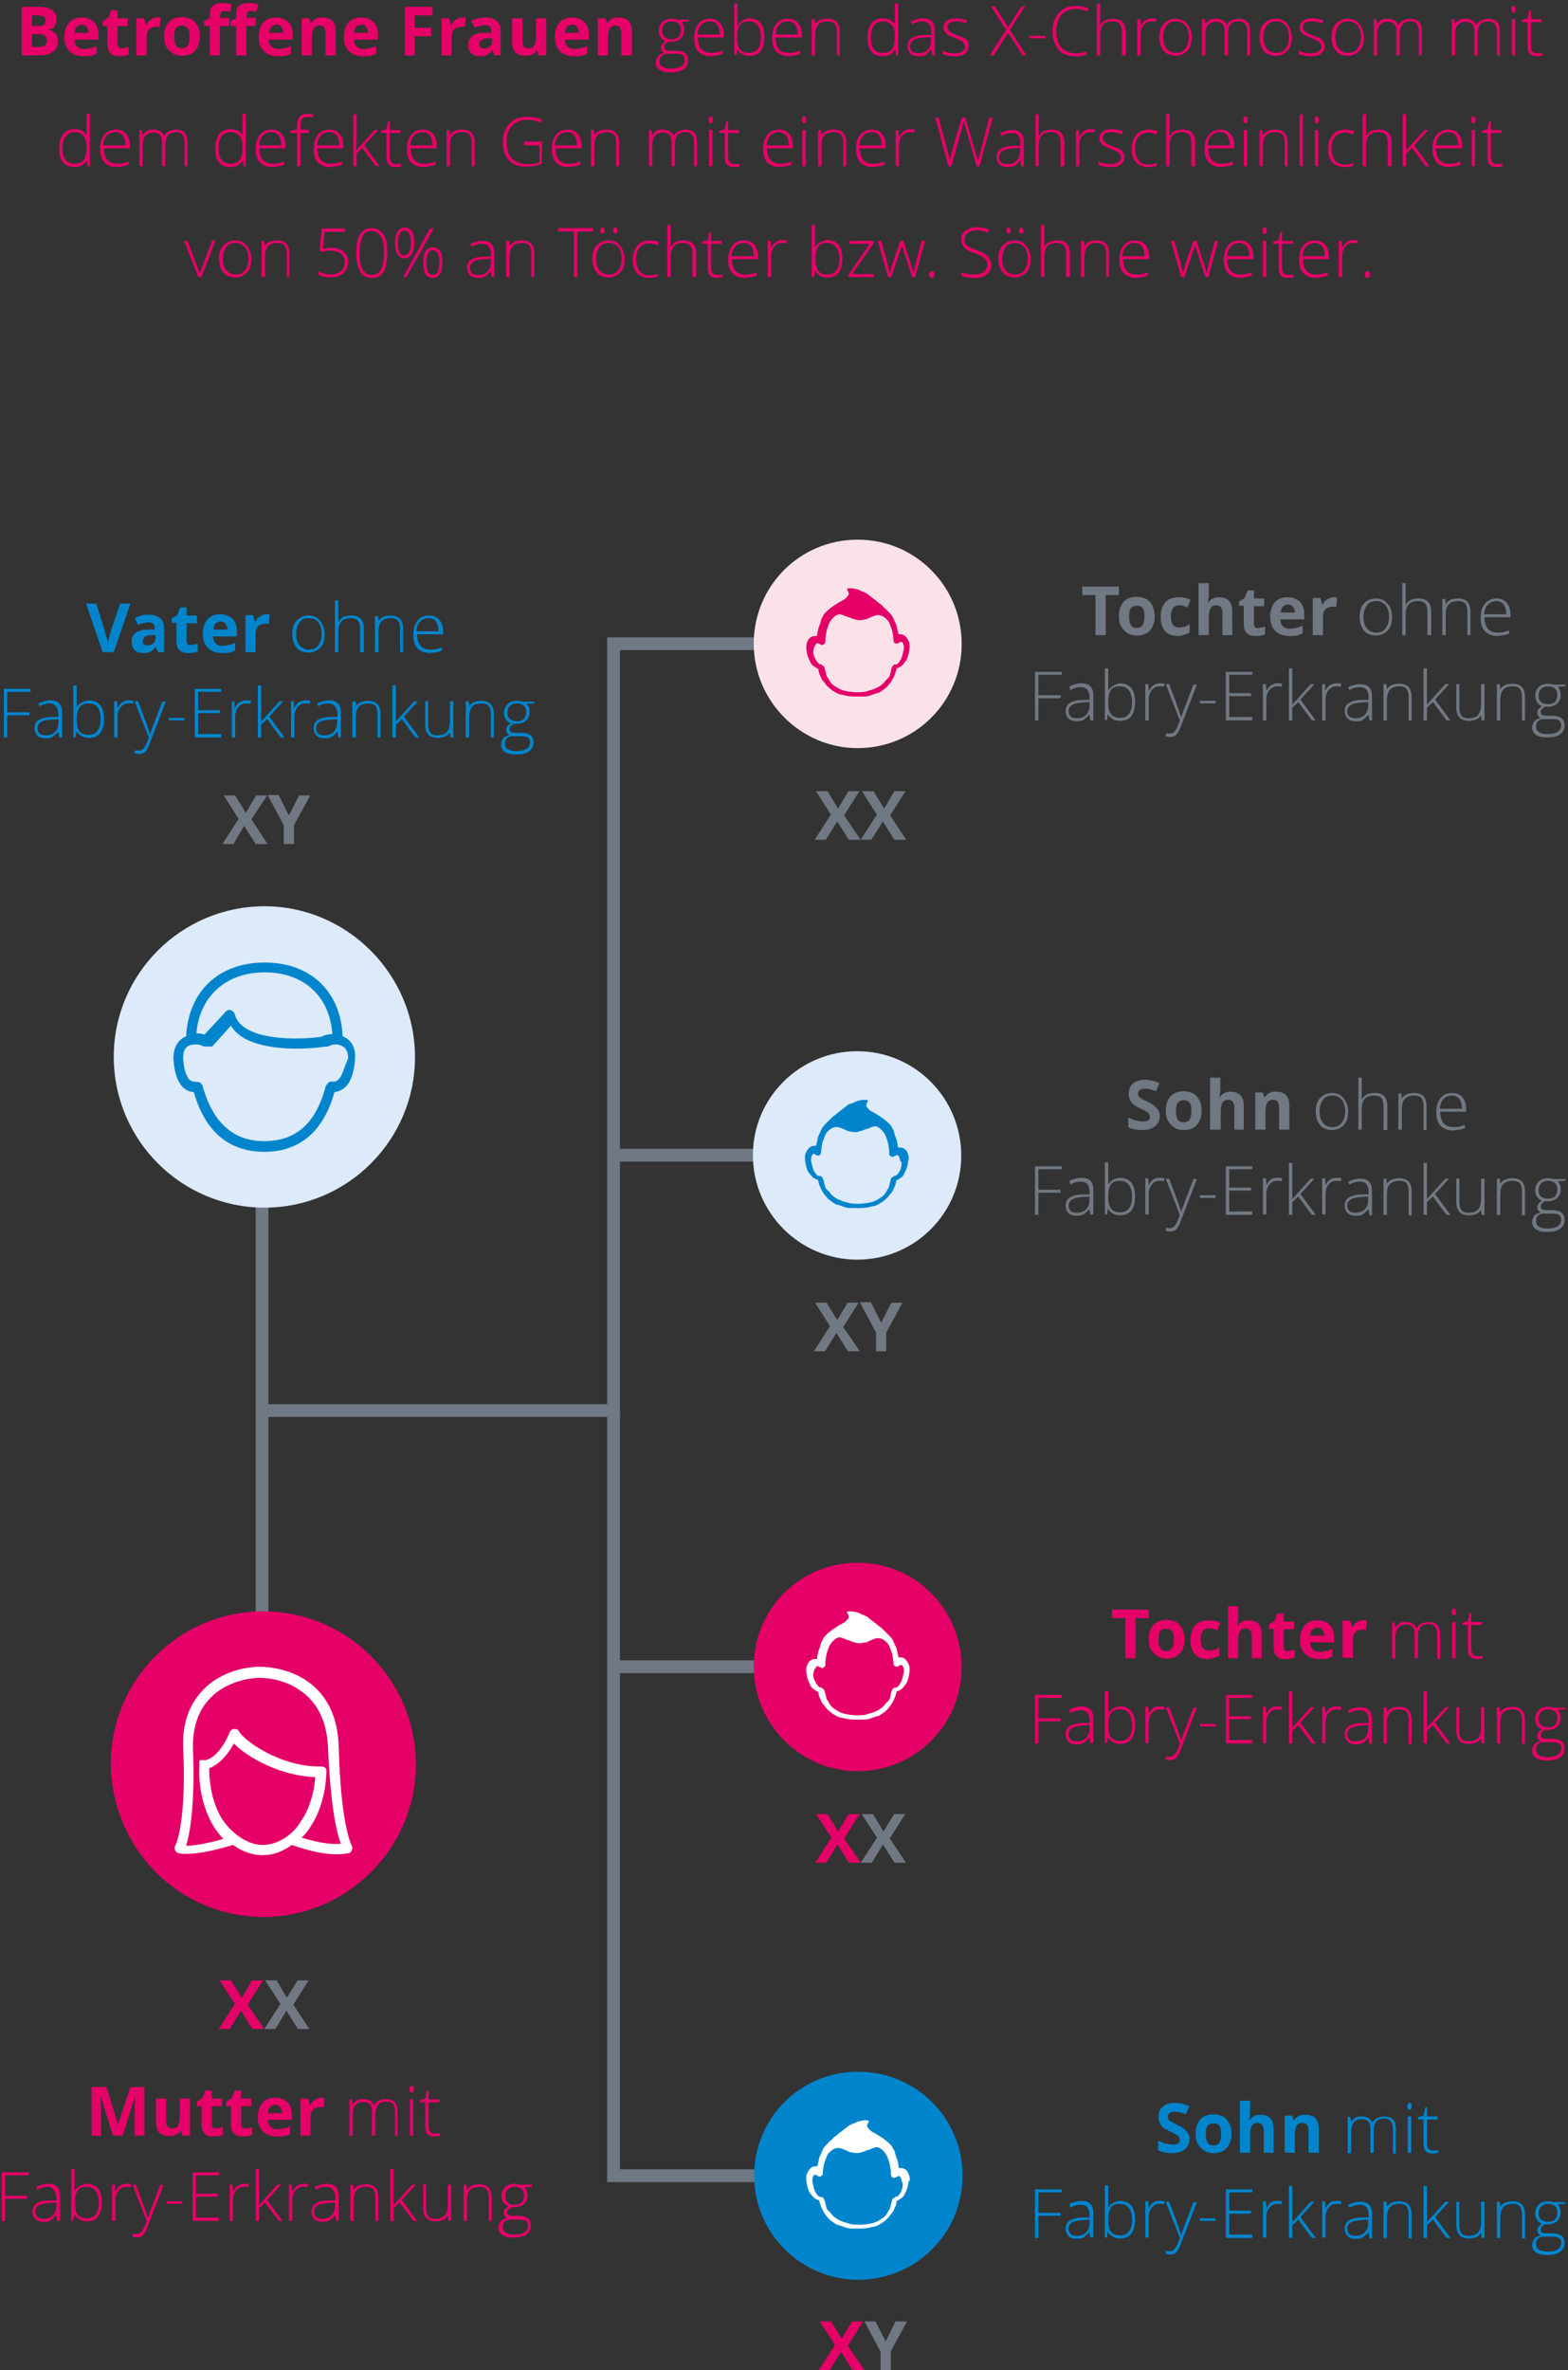 <?xml version="1.0" encoding="utf-8"?>
<!-- Generator: Adobe Illustrator 24.1.0, SVG Export Plug-In . SVG Version: 6.00 Build 0)  -->
<svg version="1.1" id="Ebene_1" xmlns="http://www.w3.org/2000/svg" xmlns:xlink="http://www.w3.org/1999/xlink" x="0px" y="0px" width="368px" height="556px"
	 viewBox="0 0 368 556" style="enable-background:new 0 0 368 556;" xml:space="preserve">
<rect x="0" y="0" width="368" height="556" fill="#333333" stroke="none"/>
<style type="text/css">
	.st0{fill:#E50168;}
	.st1{fill:none;stroke:#707883;stroke-width:3;}
	.st2{fill:none;stroke:#B3B3B3;stroke-width:2;}
	.st3{fill-rule:evenodd;clip-rule:evenodd;fill:#E50068;}
	.st4{fill-rule:evenodd;clip-rule:evenodd;fill:#FFFFFF;}
	.st5{fill-rule:evenodd;clip-rule:evenodd;fill:#FBE2E9;}
	.st6{fill-rule:evenodd;clip-rule:evenodd;fill:#0085CD;}
	.st7{fill-rule:evenodd;clip-rule:evenodd;fill:#DCEAF9;}
	.st8{fill:#707883;}
	.st9{fill:#0085CD;}
</style>
<desc>Created with Sketch.</desc>
<g id="Layout">
	<g id="Vererbung" transform="translate(-247, -2345)">
		<g id="img-xy-women-pfade" transform="translate(245, 2345)">
			
				<path id="BetrofeneFrauengebendasX-ChromosommitdemdefektenGenmiteinerWahrscheinlichkeitvon50_x25_anTöchterbzw.Söhneweiter." class="st0" d="
				M7.1,1.6h3.6c1.6,0,2.8,0.2,3.5,0.7s1.1,1.2,1.1,2.2c0,0.7-0.2,1.2-0.5,1.7S14,6.8,13.5,6.9V7c0.7,0.2,1.2,0.5,1.6,0.9
				c0.3,0.4,0.5,1,0.5,1.8c0,1-0.4,1.9-1.1,2.4S12.6,13,11.3,13H7.1V1.6z M9.5,6.1h1.4c0.7,0,1.1-0.1,1.4-0.3s0.4-0.5,0.4-1
				c0-0.4-0.2-0.8-0.5-0.9s-0.8-0.3-1.5-0.3H9.5V6.1z M9.5,8v3h1.6c0.7,0,1.2-0.1,1.5-0.4S13,10,13,9.4C13,8.5,12.3,8,11,8H9.5z
				 M21.2,5.8c-0.5,0-0.9,0.2-1.2,0.5s-0.5,0.8-0.5,1.4h3.3c0-0.6-0.2-1-0.5-1.4S21.7,5.8,21.2,5.8z M21.6,13.2
				c-1.4,0-2.5-0.4-3.3-1.2s-1.2-1.9-1.2-3.3c0-1.5,0.4-2.6,1.1-3.4s1.7-1.2,3-1.2c1.2,0,2.2,0.4,2.9,1.1s1,1.7,1,2.9v1.2h-5.6
				c0,0.7,0.2,1.2,0.6,1.6s0.9,0.6,1.6,0.6c0.5,0,1-0.1,1.5-0.2s1-0.3,1.5-0.5v1.8c-0.4,0.2-0.9,0.4-1.3,0.5S22.2,13.2,21.6,13.2z
				 M30.7,11.3c0.4,0,0.9-0.1,1.5-0.3v1.8c-0.6,0.3-1.3,0.4-2.2,0.4c-1,0-1.6-0.2-2.1-0.7s-0.7-1.2-0.7-2.2V6.1h-1.1V5l1.3-0.8
				l0.7-1.8h1.5v1.9h2.4v1.8h-2.4v4.2c0,0.3,0.1,0.6,0.3,0.8S30.4,11.3,30.7,11.3z M38.9,4.1c0.3,0,0.6,0,0.8,0.1l-0.2,2.2
				c-0.2-0.1-0.4-0.1-0.7-0.1c-0.8,0-1.4,0.2-1.8,0.6s-0.6,0.9-0.6,1.6V13H34V4.3h1.8l0.4,1.5h0.1c0.3-0.5,0.6-0.9,1.1-1.2
				S38.3,4.1,38.9,4.1z M42.9,8.6c0,0.9,0.1,1.5,0.4,2s0.7,0.7,1.4,0.7c0.6,0,1.1-0.2,1.4-0.7s0.4-1.1,0.4-2c0-0.9-0.1-1.5-0.4-1.9
				S45.3,6,44.7,6c-0.6,0-1.1,0.2-1.4,0.6S42.9,7.7,42.9,8.6z M48.9,8.6c0,1.4-0.4,2.5-1.1,3.3s-1.8,1.2-3.1,1.2
				c-0.8,0-1.6-0.2-2.2-0.6s-1.1-0.9-1.5-1.6s-0.5-1.5-0.5-2.4c0-1.4,0.4-2.5,1.1-3.3s1.8-1.2,3.1-1.2c0.8,0,1.6,0.2,2.2,0.5
				s1.1,0.9,1.5,1.6S48.9,7.7,48.9,8.6z M55.7,6.1h-2.1V13h-2.4V6.1h-1.3V4.9l1.3-0.6V3.6c0-1,0.2-1.7,0.7-2.2s1.3-0.7,2.4-0.7
				c0.8,0,1.6,0.1,2.2,0.4l-0.6,1.7c-0.5-0.2-0.9-0.2-1.3-0.2c-0.3,0-0.6,0.1-0.7,0.3s-0.2,0.5-0.2,0.8v0.5h2.1V6.1z M61.9,6.1h-2.1
				V13h-2.4V6.1h-1.3V4.9l1.3-0.6V3.6c0-1,0.2-1.7,0.7-2.2s1.3-0.7,2.4-0.7c0.8,0,1.6,0.1,2.2,0.4l-0.6,1.7
				c-0.5-0.2-0.9-0.2-1.3-0.2c-0.3,0-0.6,0.1-0.7,0.3s-0.2,0.5-0.2,0.8v0.5h2.1V6.1z M66.9,5.8c-0.5,0-0.9,0.2-1.2,0.5
				s-0.5,0.8-0.5,1.4h3.3c0-0.6-0.2-1-0.5-1.4S67.4,5.8,66.9,5.8z M67.2,13.2c-1.4,0-2.5-0.4-3.3-1.2s-1.2-1.9-1.2-3.3
				c0-1.5,0.4-2.6,1.1-3.4s1.7-1.2,3-1.2c1.2,0,2.2,0.4,2.9,1.1s1,1.7,1,2.9v1.2h-5.6c0,0.7,0.2,1.2,0.6,1.6s0.9,0.6,1.6,0.6
				c0.5,0,1-0.1,1.5-0.2s1-0.3,1.5-0.5v1.8c-0.4,0.2-0.9,0.4-1.3,0.5S67.9,13.2,67.2,13.2z M80.8,13h-2.4V7.9c0-0.6-0.1-1.1-0.3-1.4
				S77.5,6,77,6c-0.7,0-1.1,0.2-1.4,0.7s-0.4,1.2-0.4,2.2V13h-2.4V4.3h1.8l0.3,1.1H75c0.3-0.4,0.6-0.7,1.1-1s1-0.3,1.6-0.3
				c1,0,1.8,0.3,2.3,0.8s0.8,1.3,0.8,2.4V13z M86.8,5.8c-0.5,0-0.9,0.2-1.2,0.5s-0.5,0.8-0.5,1.4h3.3c0-0.6-0.2-1-0.5-1.4
				S87.3,5.8,86.8,5.8z M87.2,13.2c-1.4,0-2.5-0.4-3.3-1.2s-1.2-1.9-1.2-3.3c0-1.5,0.4-2.6,1.1-3.4s1.7-1.2,3-1.2
				c1.2,0,2.2,0.4,2.9,1.1s1,1.7,1,2.9v1.2h-5.6c0,0.7,0.2,1.2,0.6,1.6s0.9,0.6,1.6,0.6c0.5,0,1-0.1,1.5-0.2s1-0.3,1.5-0.5v1.8
				c-0.4,0.2-0.9,0.4-1.3,0.5S87.9,13.2,87.2,13.2z M99.4,13H97V1.6h6.5v2h-4.2v2.9h3.9v2h-3.9V13z M110.5,4.1c0.3,0,0.6,0,0.8,0.1
				l-0.2,2.2c-0.2-0.1-0.4-0.1-0.7-0.1c-0.8,0-1.4,0.2-1.8,0.6S108,7.9,108,8.6V13h-2.4V4.3h1.8l0.4,1.5h0.1
				c0.3-0.5,0.6-0.9,1.1-1.2S109.9,4.1,110.5,4.1z M118.1,13l-0.5-1.2h-0.1c-0.4,0.5-0.8,0.9-1.2,1.1s-1,0.3-1.7,0.3
				c-0.8,0-1.5-0.2-2-0.7s-0.7-1.2-0.7-2c0-0.9,0.3-1.6,1-2.1s1.6-0.7,2.9-0.7l1.5,0V7.2c0-0.9-0.5-1.3-1.4-1.3
				c-0.7,0-1.5,0.2-2.5,0.6l-0.8-1.6c1-0.5,2.1-0.8,3.3-0.8c1.2,0,2.1,0.3,2.7,0.8s0.9,1.3,0.9,2.3V13H118.1z M117.4,9l-0.9,0
				c-0.7,0-1.2,0.1-1.5,0.4s-0.5,0.6-0.5,1c0,0.7,0.4,1,1.2,1c0.6,0,1-0.2,1.3-0.5s0.5-0.7,0.5-1.3V9z M128.4,13l-0.3-1.1H128
				c-0.3,0.4-0.6,0.7-1.1,0.9s-1,0.3-1.6,0.3c-1,0-1.8-0.3-2.3-0.8s-0.8-1.3-0.8-2.4V4.3h2.4v5.1c0,0.6,0.1,1.1,0.3,1.4
				s0.6,0.5,1.1,0.5c0.7,0,1.1-0.2,1.4-0.7s0.4-1.2,0.4-2.2V4.3h2.4V13H128.4z M136.3,5.8c-0.5,0-0.9,0.2-1.2,0.5s-0.5,0.8-0.5,1.4
				h3.3c0-0.6-0.2-1-0.5-1.4S136.9,5.8,136.3,5.8z M136.7,13.2c-1.4,0-2.5-0.4-3.3-1.2s-1.2-1.9-1.2-3.3c0-1.5,0.4-2.6,1.1-3.4
				s1.7-1.2,3-1.2c1.2,0,2.2,0.4,2.9,1.1s1,1.7,1,2.9v1.2h-5.6c0,0.7,0.2,1.2,0.6,1.6s0.9,0.6,1.6,0.6c0.5,0,1-0.1,1.5-0.2
				s1-0.3,1.5-0.5v1.8c-0.4,0.2-0.9,0.4-1.3,0.5S137.4,13.2,136.7,13.2z M150.2,13h-2.4V7.9c0-0.6-0.1-1.1-0.3-1.4S146.9,6,146.5,6
				c-0.7,0-1.1,0.2-1.4,0.7s-0.4,1.2-0.4,2.2V13h-2.4V4.3h1.8l0.3,1.1h0.1c0.3-0.4,0.6-0.7,1.1-1s1-0.3,1.6-0.3c1,0,1.8,0.3,2.3,0.8
				s0.8,1.3,0.8,2.4V13z M163.7,4.5V5l-1.8,0.1c0.5,0.6,0.7,1.2,0.7,1.9c0,0.8-0.3,1.5-0.8,2s-1.3,0.8-2.2,0.8c-0.4,0-0.7,0-0.8,0
				c-0.3,0.2-0.5,0.4-0.7,0.6s-0.2,0.5-0.2,0.7c0,0.3,0.1,0.5,0.3,0.6s0.6,0.2,1,0.2h1.5c0.9,0,1.6,0.2,2.1,0.6
				c0.5,0.4,0.7,0.9,0.7,1.7c0,0.9-0.4,1.6-1.1,2.1c-0.7,0.5-1.8,0.7-3.1,0.7c-1.1,0-1.9-0.2-2.5-0.6c-0.6-0.4-0.9-1-0.9-1.7
				c0-0.6,0.2-1.1,0.5-1.5s0.9-0.6,1.5-0.8c-0.3-0.1-0.5-0.3-0.6-0.5s-0.2-0.4-0.2-0.7c0-0.6,0.4-1.1,1.1-1.5
				c-0.5-0.2-0.9-0.5-1.2-1s-0.4-0.9-0.4-1.5c0-0.8,0.3-1.5,0.8-2s1.3-0.8,2.2-0.8c0.6,0,1,0.1,1.3,0.2H163.7z M156.8,14.4
				c0,1.2,0.9,1.7,2.6,1.7c2.2,0,3.3-0.7,3.3-2.1c0-0.5-0.2-0.9-0.5-1.1s-0.9-0.3-1.7-0.3h-1.4C157.6,12.6,156.8,13.2,156.8,14.4z
				 M157.4,7.2c0,0.7,0.2,1.2,0.6,1.5s0.9,0.5,1.6,0.5c0.7,0,1.3-0.2,1.6-0.5s0.6-0.9,0.6-1.6c0-0.7-0.2-1.3-0.6-1.6
				S160.3,5,159.6,5c-0.7,0-1.2,0.2-1.6,0.6S157.4,6.5,157.4,7.2z M168.8,13.2c-1.2,0-2.2-0.4-2.9-1.1s-1-1.8-1-3.2
				c0-1.4,0.3-2.4,1-3.3s1.6-1.2,2.7-1.2c1,0,1.8,0.3,2.4,1s0.9,1.6,0.9,2.8v0.6h-6.1c0,1.2,0.3,2.1,0.8,2.7s1.3,0.9,2.3,0.9
				c0.5,0,0.9,0,1.3-0.1s0.8-0.2,1.4-0.4v0.7c-0.5,0.2-0.9,0.4-1.3,0.4S169.3,13.2,168.8,13.2z M168.6,5c-0.8,0-1.5,0.3-2,0.8
				s-0.8,1.3-0.9,2.3h5.2c0-1-0.2-1.8-0.6-2.3S169.4,5,168.6,5z M177.8,4.3c1.2,0,2.1,0.4,2.7,1.1s0.9,1.8,0.9,3.3
				c0,1.4-0.3,2.5-0.9,3.3s-1.5,1.1-2.7,1.1c-0.6,0-1.1-0.1-1.6-0.4s-0.9-0.6-1.1-1.1h-0.1l-0.2,1.3h-0.5V0.8h0.8v3.1
				c0,0.5,0,0.9,0,1.3l0,0.7h0.1c0.3-0.5,0.7-0.9,1.2-1.1S177.1,4.3,177.8,4.3z M177.7,5c-1,0-1.7,0.3-2.1,0.9s-0.6,1.5-0.6,2.8v0.1
				c0,1.3,0.2,2.2,0.7,2.8s1.2,0.8,2.1,0.8c0.9,0,1.6-0.3,2.1-1s0.7-1.6,0.7-2.8C180.5,6.3,179.6,5,177.7,5z M187.1,13.2
				c-1.2,0-2.2-0.4-2.9-1.1s-1-1.8-1-3.2c0-1.4,0.3-2.4,1-3.3s1.6-1.2,2.7-1.2c1,0,1.8,0.3,2.4,1s0.9,1.6,0.9,2.8v0.6H184
				c0,1.2,0.3,2.1,0.8,2.7s1.3,0.9,2.3,0.9c0.5,0,0.9,0,1.3-0.1s0.8-0.2,1.4-0.4v0.7c-0.5,0.2-0.9,0.4-1.3,0.4
				S187.6,13.2,187.1,13.2z M186.9,5c-0.8,0-1.5,0.3-2,0.8s-0.8,1.3-0.9,2.3h5.2c0-1-0.2-1.8-0.6-2.3S187.7,5,186.9,5z M198.4,13
				V7.5c0-0.9-0.2-1.5-0.5-1.9S196.9,5,196.2,5c-1,0-1.8,0.3-2.2,0.8s-0.7,1.3-0.7,2.5V13h-0.8V4.5h0.7l0.1,1.2h0
				c0.6-0.9,1.5-1.3,2.9-1.3c1.9,0,2.9,1,2.9,3.1V13H198.4z M209.2,4.3c0.6,0,1.1,0.1,1.6,0.3s0.8,0.6,1.2,1.1h0c0-0.7,0-1.3,0-1.9
				V0.8h0.8V13h-0.5l-0.2-1.3H212c-0.6,1-1.6,1.5-2.8,1.5c-1.2,0-2.1-0.4-2.7-1.1s-0.9-1.8-0.9-3.2c0-1.5,0.3-2.6,0.9-3.4
				S208,4.3,209.2,4.3z M209.2,5c-0.9,0-1.6,0.3-2.1,1s-0.7,1.6-0.7,2.8c0,2.4,0.9,3.6,2.8,3.6c1,0,1.7-0.3,2.1-0.8s0.7-1.5,0.7-2.8
				V8.7c0-1.3-0.2-2.3-0.7-2.8S210.2,5,209.2,5z M220.8,13l-0.2-1.3h-0.1c-0.4,0.5-0.9,0.9-1.3,1.2s-1,0.3-1.6,0.3
				c-0.8,0-1.5-0.2-1.9-0.6s-0.7-1-0.7-1.8c0-0.8,0.3-1.5,1-1.9s1.7-0.7,3-0.7l1.6,0V7.5c0-0.8-0.2-1.4-0.5-1.8S219.2,5,218.5,5
				c-0.8,0-1.6,0.2-2.4,0.7L215.8,5c0.9-0.4,1.9-0.7,2.8-0.7c0.9,0,1.6,0.2,2.1,0.7s0.7,1.2,0.7,2.3V13H220.8z M217.6,12.5
				c0.9,0,1.6-0.3,2.1-0.8s0.8-1.2,0.8-2.2V8.7l-1.5,0.1c-1.2,0.1-2,0.2-2.6,0.6s-0.8,0.8-0.8,1.5c0,0.5,0.2,0.9,0.5,1.2
				S217,12.5,217.6,12.5z M229.3,10.8c0,0.8-0.3,1.3-0.9,1.8s-1.4,0.6-2.5,0.6c-1.1,0-2-0.2-2.7-0.5v-0.8c0.9,0.4,1.8,0.6,2.7,0.6
				c0.8,0,1.5-0.1,1.9-0.4s0.7-0.6,0.7-1.1c0-0.4-0.2-0.8-0.5-1.1s-0.9-0.6-1.7-0.9c-0.8-0.3-1.4-0.6-1.8-0.8s-0.6-0.5-0.8-0.8
				s-0.3-0.6-0.3-1c0-0.6,0.3-1.1,0.8-1.5s1.3-0.6,2.2-0.6c0.9,0,1.8,0.2,2.6,0.5l-0.3,0.7C228,5.2,227.3,5,226.6,5
				c-0.7,0-1.2,0.1-1.6,0.3s-0.6,0.5-0.6,1c0,0.4,0.2,0.8,0.5,1.1s0.9,0.6,1.8,0.9c0.8,0.3,1.3,0.5,1.7,0.7s0.6,0.5,0.8,0.8
				S229.3,10.4,229.3,10.8z M242.9,13H242l-3.4-5.3l-3.4,5.3h-0.9l3.8-6l-3.5-5.5h0.9l3.1,4.9l3.1-4.9h0.9L239,7L242.9,13z M243.6,9
				V8.4h3.7V9H243.6z M254.5,2.1c-1.4,0-2.6,0.5-3.4,1.4s-1.2,2.2-1.2,3.8c0,1.6,0.4,2.9,1.2,3.8s1.9,1.4,3.3,1.4
				c1,0,1.8-0.1,2.6-0.4v0.7c-0.8,0.3-1.7,0.4-2.8,0.4c-1.6,0-2.9-0.5-3.8-1.6S249,9.1,249,7.3c0-1.2,0.2-2.2,0.7-3.1
				s1.1-1.6,1.9-2.1s1.8-0.7,2.9-0.7c1.1,0,2.1,0.2,3,0.6l-0.3,0.7C256.3,2.3,255.4,2.1,254.5,2.1z M265.3,13V7.5
				c0-0.9-0.2-1.5-0.5-1.9S263.8,5,263.1,5c-1,0-1.8,0.3-2.2,0.8s-0.7,1.3-0.7,2.5V13h-0.8V0.8h0.8v3.9l0,1.1h0.1
				c0.3-0.5,0.7-0.9,1.2-1.1s1.1-0.3,1.8-0.3c1.9,0,2.9,1,2.9,3.1V13H265.3z M272.2,4.3c0.4,0,0.7,0,1.2,0.1l-0.1,0.7
				c-0.4-0.1-0.7-0.1-1.1-0.1c-0.7,0-1.3,0.3-1.8,0.9s-0.7,1.4-0.7,2.3V13h-0.8V4.5h0.7l0.1,1.5h0.1c0.3-0.6,0.7-1.1,1.1-1.3
				S271.6,4.3,272.2,4.3z M281.7,8.7c0,1.4-0.3,2.5-1,3.2s-1.6,1.2-2.8,1.2c-0.7,0-1.4-0.2-2-0.5s-1-0.9-1.3-1.5s-0.5-1.4-0.5-2.3
				c0-1.4,0.3-2.5,1-3.2s1.6-1.2,2.8-1.2c1.2,0,2.1,0.4,2.7,1.2S281.7,7.4,281.7,8.7z M275,8.7c0,1.2,0.3,2.1,0.8,2.7s1.2,1,2.2,1
				s1.7-0.3,2.2-1s0.8-1.6,0.8-2.7c0-1.2-0.3-2.1-0.8-2.7s-1.2-1-2.2-1s-1.7,0.3-2.2,1S275,7.6,275,8.7z M294.7,13V7.4
				c0-0.8-0.2-1.4-0.5-1.8S293.4,5,292.7,5c-0.9,0-1.5,0.2-1.9,0.7S290.2,7,290.2,8v5h-0.8V7.2c0-1.4-0.7-2.1-2-2.1
				c-0.9,0-1.5,0.3-1.9,0.8s-0.6,1.3-0.6,2.5V13h-0.8V4.5h0.6l0.2,1.2h0c0.2-0.4,0.6-0.7,1-1s0.9-0.3,1.4-0.3c1.3,0,2.2,0.5,2.6,1.5
				h0c0.3-0.5,0.6-0.9,1.1-1.1s1-0.4,1.6-0.4c0.9,0,1.6,0.2,2.1,0.7s0.7,1.3,0.7,2.4V13H294.7z M305.2,8.7c0,1.4-0.3,2.5-1,3.2
				s-1.6,1.2-2.8,1.2c-0.7,0-1.4-0.2-2-0.5s-1-0.9-1.3-1.5s-0.5-1.4-0.5-2.3c0-1.4,0.3-2.5,1-3.2s1.6-1.2,2.8-1.2
				c1.2,0,2.1,0.4,2.7,1.2S305.2,7.4,305.2,8.7z M298.5,8.7c0,1.2,0.3,2.1,0.8,2.7s1.2,1,2.2,1s1.7-0.3,2.2-1s0.8-1.6,0.8-2.7
				c0-1.2-0.3-2.1-0.8-2.7s-1.2-1-2.2-1s-1.7,0.3-2.2,1S298.5,7.6,298.5,8.7z M312.9,10.8c0,0.8-0.3,1.3-0.9,1.8s-1.4,0.6-2.5,0.6
				c-1.1,0-2-0.2-2.7-0.5v-0.8c0.9,0.4,1.8,0.6,2.7,0.6c0.8,0,1.5-0.1,1.9-0.4s0.7-0.6,0.7-1.1c0-0.4-0.2-0.8-0.5-1.1
				s-0.9-0.6-1.7-0.9c-0.8-0.3-1.4-0.6-1.8-0.8s-0.6-0.5-0.8-0.8s-0.3-0.6-0.3-1c0-0.6,0.3-1.1,0.8-1.5s1.3-0.6,2.2-0.6
				c0.9,0,1.8,0.2,2.6,0.5l-0.3,0.7c-0.8-0.3-1.6-0.5-2.3-0.5c-0.7,0-1.2,0.1-1.6,0.3s-0.6,0.5-0.6,1c0,0.4,0.2,0.8,0.5,1.1
				s0.9,0.6,1.8,0.9c0.8,0.3,1.3,0.5,1.7,0.7s0.6,0.5,0.8,0.8S312.9,10.4,312.9,10.8z M322.1,8.7c0,1.4-0.3,2.5-1,3.2
				s-1.6,1.2-2.8,1.2c-0.7,0-1.4-0.2-2-0.5s-1-0.9-1.3-1.5s-0.5-1.4-0.5-2.3c0-1.4,0.3-2.5,1-3.2s1.6-1.2,2.8-1.2
				c1.2,0,2.1,0.4,2.7,1.2S322.1,7.4,322.1,8.7z M315.4,8.7c0,1.2,0.3,2.1,0.8,2.7s1.2,1,2.2,1s1.7-0.3,2.2-1s0.8-1.6,0.8-2.7
				c0-1.2-0.3-2.1-0.8-2.7s-1.2-1-2.2-1s-1.7,0.3-2.2,1S315.4,7.6,315.4,8.7z M335,13V7.4c0-0.8-0.2-1.4-0.5-1.8S333.7,5,333.1,5
				c-0.9,0-1.5,0.2-1.9,0.7S330.5,7,330.5,8v5h-0.8V7.2c0-1.4-0.7-2.1-2-2.1c-0.9,0-1.5,0.3-1.9,0.8s-0.6,1.3-0.6,2.5V13h-0.8V4.5
				h0.6l0.2,1.2h0c0.2-0.4,0.6-0.7,1-1s0.9-0.3,1.4-0.3c1.3,0,2.2,0.5,2.6,1.5h0c0.3-0.5,0.6-0.9,1.1-1.1s1-0.4,1.6-0.4
				c0.9,0,1.6,0.2,2.1,0.7s0.7,1.3,0.7,2.4V13H335z M353.3,13V7.4c0-0.8-0.2-1.4-0.5-1.8S352,5,351.3,5c-0.9,0-1.5,0.2-1.9,0.7
				S348.8,7,348.8,8v5H348V7.2c0-1.4-0.7-2.1-2-2.1c-0.9,0-1.5,0.3-1.9,0.8s-0.6,1.3-0.6,2.5V13h-0.8V4.5h0.6l0.2,1.2h0
				c0.2-0.4,0.6-0.7,1-1s0.9-0.3,1.4-0.3c1.3,0,2.2,0.5,2.6,1.5h0c0.3-0.5,0.6-0.9,1.1-1.1s1-0.4,1.6-0.4c0.9,0,1.6,0.2,2.1,0.7
				s0.7,1.3,0.7,2.4V13H353.3z M357.6,13h-0.8V4.5h0.8V13z M356.7,2.1c0-0.5,0.2-0.7,0.5-0.7c0.2,0,0.3,0.1,0.4,0.2s0.1,0.3,0.1,0.6
				c0,0.2,0,0.4-0.1,0.6s-0.2,0.2-0.4,0.2C356.9,2.9,356.7,2.7,356.7,2.1z M362.7,12.5c0.5,0,0.9,0,1.3-0.1V13
				c-0.4,0.1-0.8,0.2-1.3,0.2c-0.8,0-1.3-0.2-1.7-0.6s-0.5-1-0.5-1.9V5.2h-1.3V4.7l1.3-0.4l0.4-1.9h0.4v2.1h2.5v0.7h-2.5v5.4
				c0,0.7,0.1,1.1,0.3,1.4S362.2,12.5,362.7,12.5z M19.5,30.3c0.6,0,1.1,0.1,1.6,0.3s0.8,0.6,1.2,1.1h0c0-0.7,0-1.3,0-1.9v-3.1h0.8
				V39h-0.5l-0.2-1.3h-0.1c-0.6,1-1.6,1.5-2.8,1.5c-1.2,0-2.1-0.4-2.7-1.1s-0.9-1.8-0.9-3.2c0-1.5,0.3-2.6,0.9-3.4
				C17.5,30.7,18.3,30.3,19.5,30.3z M19.5,31c-0.9,0-1.6,0.3-2.1,1s-0.7,1.6-0.7,2.8c0,2.4,0.9,3.6,2.8,3.6c1,0,1.7-0.3,2.1-0.8
				s0.7-1.5,0.7-2.8v-0.1c0-1.3-0.2-2.3-0.7-2.8C21.2,31.3,20.5,31,19.5,31z M29.4,39.2c-1.2,0-2.2-0.4-2.9-1.1s-1-1.8-1-3.2
				c0-1.4,0.3-2.4,1-3.3c0.7-0.8,1.6-1.2,2.7-1.2c1,0,1.8,0.3,2.4,1c0.6,0.7,0.9,1.6,0.9,2.8v0.6h-6.1c0,1.2,0.3,2.1,0.8,2.7
				s1.3,0.9,2.3,0.9c0.5,0,0.9,0,1.3-0.1s0.8-0.2,1.4-0.4v0.7c-0.5,0.2-0.9,0.4-1.3,0.4S29.9,39.2,29.4,39.2z M29.1,31
				c-0.8,0-1.5,0.3-2,0.8c-0.5,0.5-0.8,1.3-0.9,2.3h5.2c0-1-0.2-1.8-0.6-2.3C30.5,31.3,29.9,31,29.1,31z M45.3,39v-5.6
				c0-0.8-0.2-1.4-0.5-1.8S44,31,43.4,31c-0.9,0-1.5,0.2-1.9,0.7S40.8,33,40.8,34v5H40v-5.8c0-1.4-0.7-2.1-2-2.1
				c-0.9,0-1.5,0.3-1.9,0.8s-0.6,1.3-0.6,2.5V39h-0.8v-8.5h0.6l0.2,1.2h0c0.2-0.4,0.6-0.7,1-1s0.9-0.3,1.4-0.3
				c1.3,0,2.2,0.5,2.6,1.5h0c0.3-0.5,0.6-0.9,1.1-1.1s1-0.4,1.6-0.4c0.9,0,1.6,0.2,2.1,0.7s0.7,1.3,0.7,2.4V39H45.3z M56.1,30.3
				c0.6,0,1.1,0.1,1.6,0.3s0.8,0.6,1.2,1.1h0c0-0.7,0-1.3,0-1.9v-3.1h0.8V39h-0.5L59,37.7h-0.1c-0.6,1-1.6,1.5-2.8,1.5
				c-1.2,0-2.1-0.4-2.7-1.1s-0.9-1.8-0.9-3.2c0-1.5,0.3-2.6,0.9-3.4C54,30.7,54.9,30.3,56.1,30.3z M56.1,31c-0.9,0-1.6,0.3-2.1,1
				s-0.7,1.6-0.7,2.8c0,2.4,0.9,3.6,2.8,3.6c1,0,1.7-0.3,2.1-0.8s0.7-1.5,0.7-2.8v-0.1c0-1.3-0.2-2.3-0.7-2.8
				C57.8,31.3,57.1,31,56.1,31z M65.9,39.2c-1.2,0-2.2-0.4-2.9-1.1s-1-1.8-1-3.2c0-1.4,0.3-2.4,1-3.3c0.7-0.8,1.6-1.2,2.7-1.2
				c1,0,1.8,0.3,2.4,1c0.6,0.7,0.9,1.6,0.9,2.8v0.6h-6.1c0,1.2,0.3,2.1,0.8,2.7c0.5,0.6,1.3,0.9,2.3,0.9c0.5,0,0.9,0,1.3-0.1
				s0.8-0.2,1.4-0.4v0.7c-0.5,0.2-0.9,0.4-1.3,0.4S66.4,39.2,65.9,39.2z M65.7,31c-0.8,0-1.5,0.3-2,0.8c-0.5,0.5-0.8,1.3-0.9,2.3
				h5.2c0-1-0.2-1.8-0.6-2.3C67.1,31.3,66.5,31,65.7,31z M74.5,31.2h-2V39h-0.8v-7.8h-1.6v-0.5l1.6-0.3v-0.7c0-1,0.2-1.8,0.6-2.3
				s1-0.7,1.9-0.7c0.5,0,0.9,0.1,1.4,0.2l-0.2,0.7c-0.4-0.1-0.8-0.2-1.2-0.2c-0.6,0-1,0.2-1.3,0.5s-0.4,0.9-0.4,1.7v0.8h2V31.2z
				 M79.5,39.2c-1.2,0-2.2-0.4-2.9-1.1s-1-1.8-1-3.2c0-1.4,0.3-2.4,1-3.3c0.7-0.8,1.6-1.2,2.7-1.2c1,0,1.8,0.3,2.4,1
				c0.6,0.7,0.9,1.6,0.9,2.8v0.6h-6.1c0,1.2,0.3,2.1,0.8,2.7s1.3,0.9,2.3,0.9c0.5,0,0.9,0,1.3-0.1s0.8-0.2,1.4-0.4v0.7
				c-0.5,0.2-0.9,0.4-1.3,0.4S80,39.2,79.5,39.2z M79.3,31c-0.8,0-1.5,0.3-2,0.8c-0.5,0.5-0.8,1.3-0.9,2.3h5.2c0-1-0.2-1.8-0.6-2.3
				C80.6,31.3,80.1,31,79.3,31z M85.6,35.3l4.3-4.8h0.9l-3.3,3.6l3.6,4.9h-0.9L87,34.7L85.7,36v3h-0.8V26.8h0.8v6.1L85.6,35.3
				L85.6,35.3z M94.9,38.5c0.5,0,0.9,0,1.3-0.1V39c-0.4,0.1-0.8,0.2-1.3,0.2c-0.8,0-1.3-0.2-1.7-0.6s-0.5-1-0.5-1.9v-5.5h-1.3v-0.5
				l1.3-0.4l0.4-1.9h0.4v2.1h2.5v0.7h-2.5v5.4c0,0.7,0.1,1.1,0.3,1.4S94.4,38.5,94.9,38.5z M101.4,39.2c-1.2,0-2.2-0.4-2.9-1.1
				s-1-1.8-1-3.2c0-1.4,0.3-2.4,1-3.3c0.7-0.8,1.6-1.2,2.7-1.2c1,0,1.8,0.3,2.4,1c0.6,0.7,0.9,1.6,0.9,2.8v0.6h-6.1
				c0,1.2,0.3,2.1,0.8,2.7s1.3,0.9,2.3,0.9c0.5,0,0.9,0,1.3-0.1s0.8-0.2,1.4-0.4v0.7c-0.5,0.2-0.9,0.4-1.3,0.4
				S101.9,39.2,101.4,39.2z M101.2,31c-0.8,0-1.5,0.3-2,0.8c-0.5,0.5-0.8,1.3-0.9,2.3h5.2c0-1-0.2-1.8-0.6-2.3
				C102.5,31.3,101.9,31,101.2,31z M112.7,39v-5.5c0-0.9-0.2-1.5-0.5-1.9c-0.4-0.4-0.9-0.6-1.7-0.6c-1,0-1.8,0.3-2.2,0.8
				c-0.5,0.5-0.7,1.3-0.7,2.5V39h-0.8v-8.5h0.7l0.1,1.2h0c0.6-0.9,1.5-1.3,2.9-1.3c1.9,0,2.9,1,2.9,3.1V39H112.7z M125,33.2h4.2v5.2
				c-1.1,0.5-2.3,0.7-3.7,0.7c-1.8,0-3.2-0.5-4.1-1.5s-1.4-2.5-1.4-4.3c0-1.2,0.2-2.2,0.7-3.1s1.2-1.6,2-2.1s1.9-0.7,3.1-0.7
				c1.2,0,2.4,0.2,3.4,0.7l-0.3,0.7c-1-0.5-2-0.7-3.1-0.7c-1.5,0-2.7,0.5-3.6,1.4s-1.3,2.2-1.3,3.8c0,1.7,0.4,3,1.3,3.9
				s2.1,1.3,3.7,1.3c1.1,0,1.9-0.1,2.7-0.4v-4H125V33.2z M135.4,39.2c-1.2,0-2.2-0.4-2.9-1.1s-1-1.8-1-3.2c0-1.4,0.3-2.4,1-3.3
				c0.7-0.8,1.6-1.2,2.7-1.2c1,0,1.8,0.3,2.4,1c0.6,0.7,0.9,1.6,0.9,2.8v0.6h-6.1c0,1.2,0.3,2.1,0.8,2.7s1.3,0.9,2.3,0.9
				c0.5,0,0.9,0,1.3-0.1s0.8-0.2,1.4-0.4v0.7c-0.5,0.2-0.9,0.4-1.3,0.4S135.8,39.2,135.4,39.2z M135.1,31c-0.8,0-1.5,0.3-2,0.8
				c-0.5,0.5-0.8,1.3-0.9,2.3h5.2c0-1-0.2-1.8-0.6-2.3C136.5,31.3,135.9,31,135.1,31z M146.6,39v-5.5c0-0.9-0.2-1.5-0.5-1.9
				c-0.4-0.4-0.9-0.6-1.7-0.6c-1,0-1.8,0.3-2.2,0.8c-0.5,0.5-0.7,1.3-0.7,2.5V39h-0.8v-8.5h0.7l0.1,1.2h0c0.6-0.9,1.5-1.3,2.9-1.3
				c1.9,0,2.9,1,2.9,3.1V39H146.6z M164.9,39v-5.6c0-0.8-0.2-1.4-0.5-1.8s-0.8-0.6-1.5-0.6c-0.9,0-1.5,0.2-1.9,0.7s-0.6,1.2-0.6,2.3
				v5h-0.8v-5.8c0-1.4-0.7-2.1-2-2.1c-0.9,0-1.5,0.3-1.9,0.8s-0.6,1.3-0.6,2.5V39h-0.8v-8.5h0.6l0.2,1.2h0c0.2-0.4,0.6-0.7,1-1
				s0.9-0.3,1.4-0.3c1.3,0,2.2,0.5,2.6,1.5h0c0.3-0.5,0.6-0.9,1.1-1.1s1-0.4,1.6-0.4c0.9,0,1.6,0.2,2.1,0.7s0.7,1.3,0.7,2.4V39
				H164.9z M169.2,39h-0.8v-8.5h0.8V39z M168.3,28.1c0-0.5,0.2-0.8,0.5-0.8c0.2,0,0.3,0.1,0.4,0.2s0.1,0.3,0.1,0.6
				c0,0.2,0,0.4-0.1,0.6s-0.2,0.2-0.4,0.2C168.5,28.9,168.3,28.7,168.3,28.1z M174.3,38.5c0.5,0,0.9,0,1.3-0.1V39
				c-0.4,0.1-0.8,0.2-1.3,0.2c-0.8,0-1.3-0.2-1.7-0.6s-0.5-1-0.5-1.9v-5.5h-1.3v-0.5l1.3-0.4l0.4-1.9h0.4v2.1h2.5v0.7h-2.5v5.4
				c0,0.7,0.1,1.1,0.3,1.4S173.8,38.5,174.3,38.5z M185,39.2c-1.2,0-2.2-0.4-2.9-1.1s-1-1.8-1-3.2c0-1.4,0.3-2.4,1-3.3
				c0.7-0.8,1.6-1.2,2.7-1.2c1,0,1.8,0.3,2.4,1c0.6,0.7,0.9,1.6,0.9,2.8v0.6h-6.1c0,1.2,0.3,2.1,0.8,2.7s1.3,0.9,2.3,0.9
				c0.5,0,0.9,0,1.3-0.1s0.8-0.2,1.4-0.4v0.7c-0.5,0.2-0.9,0.4-1.3,0.4S185.5,39.2,185,39.2z M184.8,31c-0.8,0-1.5,0.3-2,0.8
				c-0.5,0.5-0.8,1.3-0.9,2.3h5.2c0-1-0.2-1.8-0.6-2.3C186.1,31.3,185.5,31,184.8,31z M191.1,39h-0.8v-8.5h0.8V39z M190.2,28.1
				c0-0.5,0.2-0.8,0.5-0.8c0.2,0,0.3,0.1,0.4,0.2s0.1,0.3,0.1,0.6c0,0.2,0,0.4-0.1,0.6s-0.2,0.2-0.4,0.2
				C190.4,28.9,190.2,28.7,190.2,28.1z M199.9,39v-5.5c0-0.9-0.2-1.5-0.5-1.9c-0.4-0.4-0.9-0.6-1.7-0.6c-1,0-1.8,0.3-2.2,0.8
				c-0.5,0.5-0.7,1.3-0.7,2.5V39H194v-8.5h0.7l0.1,1.2h0c0.6-0.9,1.5-1.3,2.9-1.3c1.9,0,2.9,1,2.9,3.1V39H199.9z M206.8,39.2
				c-1.2,0-2.2-0.4-2.9-1.1s-1-1.8-1-3.2c0-1.4,0.3-2.4,1-3.3c0.7-0.8,1.6-1.2,2.7-1.2c1,0,1.8,0.3,2.4,1c0.6,0.7,0.9,1.6,0.9,2.8
				v0.6h-6.1c0,1.2,0.3,2.1,0.8,2.7s1.3,0.9,2.3,0.9c0.5,0,0.9,0,1.3-0.1s0.8-0.2,1.4-0.4v0.7c-0.5,0.2-0.9,0.4-1.3,0.4
				S207.3,39.2,206.8,39.2z M206.6,31c-0.8,0-1.5,0.3-2,0.8c-0.5,0.5-0.8,1.3-0.9,2.3h5.2c0-1-0.2-1.8-0.6-2.3
				C207.9,31.3,207.4,31,206.6,31z M215.5,30.3c0.4,0,0.7,0,1.2,0.1l-0.1,0.7c-0.4-0.1-0.7-0.1-1.1-0.1c-0.7,0-1.3,0.3-1.8,0.9
				c-0.5,0.6-0.7,1.4-0.7,2.3V39h-0.8v-8.5h0.7l0.1,1.5h0.1c0.3-0.6,0.7-1.1,1.1-1.3S215,30.3,215.5,30.3z M231.9,39h-0.7l-2.5-8.8
				c-0.2-0.7-0.4-1.3-0.5-1.8c-0.1,0.5-0.2,1-0.4,1.6s-1,3.6-2.5,9h-0.7l-3.1-11.4h0.8l2,7.4c0.1,0.3,0.2,0.6,0.2,0.8
				s0.1,0.5,0.2,0.7s0.1,0.4,0.1,0.6s0.1,0.4,0.1,0.6c0.1-0.7,0.4-1.8,0.8-3.2l2-6.9h0.9l2.3,8c0.3,0.9,0.5,1.7,0.6,2.2
				c0.1-0.4,0.2-0.8,0.3-1.2s0.9-3.4,2.4-9h0.8L231.9,39z M241.7,39l-0.2-1.3h-0.1c-0.4,0.5-0.9,0.9-1.3,1.2s-1,0.3-1.6,0.3
				c-0.8,0-1.5-0.2-1.9-0.6s-0.7-1-0.7-1.8c0-0.8,0.3-1.5,1-1.9s1.7-0.7,3-0.7l1.6,0v-0.6c0-0.8-0.2-1.4-0.5-1.8
				c-0.3-0.4-0.9-0.6-1.6-0.6c-0.8,0-1.6,0.2-2.4,0.7l-0.3-0.7c0.9-0.4,1.9-0.7,2.8-0.7c0.9,0,1.6,0.2,2.1,0.7s0.7,1.2,0.7,2.3V39
				H241.7z M238.5,38.5c0.9,0,1.6-0.3,2.1-0.8s0.8-1.2,0.8-2.2v-0.8l-1.5,0.1c-1.2,0.1-2,0.2-2.6,0.6s-0.8,0.8-0.8,1.5
				c0,0.5,0.2,0.9,0.5,1.2S237.9,38.5,238.5,38.5z M250.9,39v-5.5c0-0.9-0.2-1.5-0.5-1.9c-0.4-0.4-0.9-0.6-1.7-0.6
				c-1,0-1.8,0.3-2.2,0.8c-0.5,0.5-0.7,1.3-0.7,2.5V39H245V26.8h0.8v3.9l0,1.1h0.1c0.3-0.5,0.7-0.9,1.2-1.1s1.1-0.3,1.8-0.3
				c1.9,0,2.9,1,2.9,3.1V39H250.9z M257.8,30.3c0.4,0,0.7,0,1.2,0.1l-0.1,0.7c-0.4-0.1-0.7-0.1-1.1-0.1c-0.7,0-1.3,0.3-1.8,0.9
				c-0.5,0.6-0.7,1.4-0.7,2.3V39h-0.8v-8.5h0.7l0.1,1.5h0.1c0.3-0.6,0.7-1.1,1.1-1.3C256.7,30.5,257.2,30.3,257.8,30.3z M265.9,36.8
				c0,0.8-0.3,1.3-0.9,1.8s-1.4,0.6-2.5,0.6c-1.1,0-2-0.2-2.7-0.5v-0.8c0.9,0.4,1.8,0.6,2.7,0.6c0.8,0,1.5-0.1,1.9-0.4
				s0.7-0.6,0.7-1.1c0-0.4-0.2-0.8-0.5-1.1s-0.9-0.6-1.7-0.9c-0.8-0.3-1.4-0.6-1.8-0.8s-0.6-0.5-0.8-0.8s-0.3-0.6-0.3-1
				c0-0.6,0.3-1.1,0.8-1.5s1.3-0.6,2.2-0.6c0.9,0,1.8,0.2,2.6,0.5l-0.3,0.7c-0.8-0.3-1.6-0.5-2.3-0.5c-0.7,0-1.2,0.1-1.6,0.3
				s-0.6,0.5-0.6,1c0,0.4,0.2,0.8,0.5,1.1s0.9,0.6,1.8,0.9c0.8,0.3,1.3,0.5,1.7,0.7s0.6,0.5,0.8,0.8S265.9,36.4,265.9,36.8z
				 M271.5,39.2c-1.2,0-2.2-0.4-2.9-1.1s-1-1.8-1-3.2c0-1.4,0.4-2.5,1.1-3.3c0.7-0.8,1.7-1.2,2.9-1.2c0.7,0,1.4,0.1,2.1,0.4
				l-0.2,0.7c-0.7-0.2-1.4-0.4-1.9-0.4c-1,0-1.8,0.3-2.4,1s-0.8,1.6-0.8,2.8c0,1.1,0.3,2,0.8,2.7s1.3,1,2.2,1c0.8,0,1.5-0.1,2.1-0.4
				v0.7C273.1,39,272.4,39.2,271.5,39.2z M281.6,39v-5.5c0-0.9-0.2-1.5-0.5-1.9c-0.4-0.4-0.9-0.6-1.7-0.6c-1,0-1.8,0.3-2.2,0.8
				c-0.5,0.5-0.7,1.3-0.7,2.5V39h-0.8V26.8h0.8v3.9l0,1.1h0.1c0.3-0.5,0.7-0.9,1.2-1.1s1.1-0.3,1.8-0.3c1.9,0,2.9,1,2.9,3.1V39
				H281.6z M288.6,39.2c-1.2,0-2.2-0.4-2.9-1.1s-1-1.8-1-3.2c0-1.4,0.3-2.4,1-3.3c0.7-0.8,1.6-1.2,2.7-1.2c1,0,1.8,0.3,2.4,1
				c0.6,0.7,0.9,1.6,0.9,2.8v0.6h-6.1c0,1.2,0.3,2.1,0.8,2.7s1.3,0.9,2.3,0.9c0.5,0,0.9,0,1.3-0.1s0.8-0.2,1.4-0.4v0.7
				c-0.5,0.2-0.9,0.4-1.3,0.4S289.1,39.2,288.6,39.2z M288.3,31c-0.8,0-1.5,0.3-2,0.8c-0.5,0.5-0.8,1.3-0.9,2.3h5.2
				c0-1-0.2-1.8-0.6-2.3C289.7,31.3,289.1,31,288.3,31z M294.7,39h-0.8v-8.5h0.8V39z M293.8,28.1c0-0.5,0.2-0.8,0.5-0.8
				c0.2,0,0.3,0.1,0.4,0.2s0.1,0.3,0.1,0.6c0,0.2,0,0.4-0.1,0.6s-0.2,0.2-0.4,0.2C294,28.9,293.8,28.7,293.8,28.1z M303.5,39v-5.5
				c0-0.9-0.2-1.5-0.5-1.9c-0.4-0.4-0.9-0.6-1.7-0.6c-1,0-1.8,0.3-2.2,0.8c-0.5,0.5-0.7,1.3-0.7,2.5V39h-0.8v-8.5h0.7l0.1,1.2h0
				c0.6-0.9,1.5-1.3,2.9-1.3c1.9,0,2.9,1,2.9,3.1V39H303.5z M307.8,39H307V26.8h0.8V39z M311.4,39h-0.8v-8.5h0.8V39z M310.5,28.1
				c0-0.5,0.2-0.8,0.5-0.8c0.2,0,0.3,0.1,0.4,0.2s0.1,0.3,0.1,0.6c0,0.2,0,0.4-0.1,0.6s-0.2,0.2-0.4,0.2
				C310.7,28.9,310.5,28.7,310.5,28.1z M317.6,39.2c-1.2,0-2.2-0.4-2.9-1.1s-1-1.8-1-3.2c0-1.4,0.4-2.5,1.1-3.3
				c0.7-0.8,1.7-1.2,2.9-1.2c0.7,0,1.4,0.1,2.1,0.4l-0.2,0.7c-0.7-0.2-1.4-0.4-1.9-0.4c-1,0-1.8,0.3-2.4,1s-0.8,1.6-0.8,2.8
				c0,1.1,0.3,2,0.8,2.7s1.3,1,2.2,1c0.8,0,1.5-0.1,2.1-0.4v0.7C319.2,39,318.5,39.2,317.6,39.2z M327.7,39v-5.5
				c0-0.9-0.2-1.5-0.5-1.9c-0.4-0.4-0.9-0.6-1.7-0.6c-1,0-1.8,0.3-2.2,0.8c-0.5,0.5-0.7,1.3-0.7,2.5V39h-0.8V26.8h0.8v3.9l0,1.1h0.1
				c0.3-0.5,0.7-0.9,1.2-1.1s1.1-0.3,1.8-0.3c1.9,0,2.9,1,2.9,3.1V39H327.7z M332,35.3l4.3-4.8h0.9l-3.3,3.6l3.6,4.9h-0.9l-3.2-4.3
				L332,36v3h-0.8V26.8h0.8v6.1L332,35.3L332,35.3z M342.1,39.2c-1.2,0-2.2-0.4-2.9-1.1s-1-1.8-1-3.2c0-1.4,0.3-2.4,1-3.3
				c0.7-0.8,1.6-1.2,2.7-1.2c1,0,1.8,0.3,2.4,1c0.6,0.7,0.9,1.6,0.9,2.8v0.6H339c0,1.2,0.3,2.1,0.8,2.7s1.3,0.9,2.3,0.9
				c0.5,0,0.9,0,1.3-0.1s0.8-0.2,1.4-0.4v0.7c-0.5,0.2-0.9,0.4-1.3,0.4S342.6,39.2,342.1,39.2z M341.9,31c-0.8,0-1.5,0.3-2,0.8
				c-0.5,0.5-0.8,1.3-0.9,2.3h5.2c0-1-0.2-1.8-0.6-2.3C343.2,31.3,342.6,31,341.9,31z M348.2,39h-0.8v-8.5h0.8V39z M347.3,28.1
				c0-0.5,0.2-0.8,0.5-0.8c0.2,0,0.3,0.1,0.4,0.2s0.1,0.3,0.1,0.6c0,0.2,0,0.4-0.1,0.6s-0.2,0.2-0.4,0.2
				C347.5,28.9,347.3,28.7,347.3,28.1z M353.3,38.5c0.5,0,0.9,0,1.3-0.1V39c-0.4,0.1-0.8,0.2-1.3,0.2c-0.8,0-1.3-0.2-1.7-0.6
				s-0.5-1-0.5-1.9v-5.5h-1.3v-0.5l1.3-0.4l0.4-1.9h0.4v2.1h2.5v0.7h-2.5v5.4c0,0.7,0.1,1.1,0.3,1.4S352.8,38.5,353.3,38.5z
				 M48.5,65l-3.3-8.5H46l2.2,5.8c0.3,0.7,0.5,1.4,0.7,1.9h0c0.2-0.7,0.4-1.4,0.7-2l2.2-5.8h0.8L49.3,65H48.5z M61,60.7
				c0,1.4-0.3,2.5-1,3.2s-1.6,1.2-2.8,1.2c-0.7,0-1.4-0.2-2-0.5s-1-0.9-1.3-1.5s-0.5-1.4-0.5-2.3c0-1.4,0.3-2.5,1-3.2
				s1.6-1.2,2.8-1.2c1.2,0,2.1,0.4,2.7,1.2S61,59.4,61,60.7z M54.3,60.7c0,1.2,0.3,2.1,0.8,2.7s1.2,1,2.2,1s1.7-0.3,2.2-1
				s0.8-1.6,0.8-2.7c0-1.2-0.3-2.1-0.8-2.7s-1.2-1-2.2-1s-1.7,0.3-2.2,1S54.3,59.6,54.3,60.7z M69.3,65v-5.5c0-0.9-0.2-1.5-0.5-1.9
				S67.8,57,67.1,57c-1,0-1.8,0.3-2.2,0.8s-0.7,1.3-0.7,2.5V65h-0.8v-8.5H64l0.1,1.2h0c0.6-0.9,1.5-1.3,2.9-1.3c1.9,0,2.9,1,2.9,3.1
				V65H69.3z M79.7,58.1c1.2,0,2.2,0.3,2.9,0.9s1.1,1.4,1.1,2.4c0,1.2-0.4,2.1-1.1,2.7s-1.7,1-3,1c-0.6,0-1.1-0.1-1.6-0.2
				s-0.9-0.3-1.3-0.5v-0.8c0.6,0.3,1.1,0.5,1.5,0.6s0.9,0.2,1.4,0.2c1,0,1.8-0.3,2.4-0.8s0.9-1.2,0.9-2.1c0-0.8-0.3-1.5-0.9-2
				s-1.4-0.7-2.4-0.7c-0.7,0-1.4,0.1-2.1,0.3L77,58.8l0.5-5.2h5.5v0.8h-4.8l-0.4,4C78.6,58.2,79.2,58.1,79.7,58.1z M92.9,59.3
				c0,2-0.3,3.5-0.9,4.5s-1.5,1.4-2.8,1.4c-1.2,0-2.1-0.5-2.7-1.5c-0.6-1-0.9-2.5-0.9-4.4c0-2,0.3-3.5,0.9-4.4s1.5-1.4,2.7-1.4
				c1.2,0,2.1,0.5,2.8,1.5S92.9,57.3,92.9,59.3z M86.4,59.3c0,1.8,0.2,3.1,0.7,3.9s1.2,1.3,2.1,1.3c1,0,1.7-0.4,2.2-1.3
				c0.5-0.9,0.7-2.2,0.7-3.9c0-1.7-0.2-3-0.7-3.8s-1.2-1.3-2.2-1.3s-1.7,0.4-2.1,1.3S86.4,57.6,86.4,59.3z M95.4,57
				c0,1,0.1,1.7,0.4,2.2s0.6,0.7,1.1,0.7c1,0,1.5-1,1.5-2.9c0-1-0.1-1.7-0.4-2.2s-0.6-0.7-1.1-0.7c-0.5,0-0.9,0.2-1.1,0.7
				S95.4,56,95.4,57z M99.2,57c0,1.2-0.2,2.1-0.6,2.7s-1,0.9-1.7,0.9c-0.7,0-1.2-0.3-1.6-0.9s-0.6-1.5-0.6-2.7c0-1.2,0.2-2,0.6-2.7
				s0.9-0.9,1.7-0.9c0.7,0,1.3,0.3,1.7,0.9S99.2,55.9,99.2,57z M102.1,61.6c0,1,0.1,1.7,0.4,2.2s0.6,0.7,1.1,0.7c1,0,1.5-1,1.5-2.9
				c0-1.9-0.5-2.9-1.5-2.9c-0.5,0-0.9,0.2-1.1,0.7S102.1,60.6,102.1,61.6z M105.8,61.6c0,1.2-0.2,2.1-0.6,2.7
				c-0.4,0.6-0.9,0.9-1.7,0.9c-0.7,0-1.3-0.3-1.6-0.9c-0.4-0.6-0.6-1.5-0.6-2.7c0-1.2,0.2-2.1,0.6-2.7s0.9-0.9,1.7-0.9
				c0.7,0,1.3,0.3,1.7,0.9S105.8,60.4,105.8,61.6z M103.8,53.6L97.4,65h-0.8l6.3-11.4H103.8z M117.4,65l-0.2-1.3h-0.1
				c-0.4,0.5-0.9,0.9-1.3,1.2s-1,0.3-1.6,0.3c-0.8,0-1.5-0.2-1.9-0.6s-0.7-1-0.7-1.8c0-0.8,0.3-1.5,1-1.9s1.7-0.7,3-0.7l1.6,0v-0.6
				c0-0.8-0.2-1.4-0.5-1.8s-0.9-0.6-1.6-0.6c-0.8,0-1.6,0.2-2.4,0.7l-0.3-0.7c0.9-0.4,1.9-0.7,2.8-0.7c0.9,0,1.6,0.2,2.1,0.7
				s0.7,1.2,0.7,2.3V65H117.4z M114.3,64.5c0.9,0,1.6-0.3,2.1-0.8c0.5-0.5,0.8-1.2,0.8-2.2v-0.8l-1.5,0.1c-1.2,0.1-2,0.2-2.6,0.6
				s-0.8,0.8-0.8,1.5c0,0.5,0.2,0.9,0.5,1.2S113.7,64.5,114.3,64.5z M126.7,65v-5.5c0-0.9-0.2-1.5-0.5-1.9s-0.9-0.6-1.7-0.6
				c-1,0-1.8,0.3-2.2,0.8s-0.7,1.3-0.7,2.5V65h-0.8v-8.5h0.7l0.1,1.2h0c0.6-0.9,1.5-1.3,2.9-1.3c1.9,0,2.9,1,2.9,3.1V65H126.7z
				 M137.5,65h-0.8V54.3H133v-0.8h8.2v0.8h-3.7V65z M148.6,60.7c0,1.4-0.3,2.5-1,3.2s-1.6,1.2-2.8,1.2c-0.7,0-1.4-0.2-2-0.5
				c-0.6-0.4-1-0.9-1.3-1.5s-0.5-1.4-0.5-2.3c0-1.4,0.3-2.5,1-3.2s1.6-1.2,2.8-1.2c1.2,0,2.1,0.4,2.7,1.2S148.6,59.4,148.6,60.7z
				 M141.9,60.7c0,1.2,0.3,2.1,0.8,2.7s1.2,1,2.2,1s1.7-0.3,2.2-1s0.8-1.6,0.8-2.7c0-1.2-0.3-2.1-0.8-2.7s-1.2-1-2.2-1
				s-1.7,0.3-2.2,1S141.9,59.6,141.9,60.7z M142.9,54.1c0-0.2,0-0.4,0.1-0.5s0.2-0.2,0.4-0.2c0.3,0,0.5,0.2,0.5,0.7
				s-0.2,0.7-0.5,0.7C143.1,54.8,142.9,54.6,142.9,54.1z M145.9,54.1c0-0.2,0-0.4,0.1-0.5s0.2-0.2,0.4-0.2c0.3,0,0.5,0.2,0.5,0.7
				s-0.2,0.7-0.5,0.7C146,54.8,145.9,54.6,145.9,54.1z M154.4,65.2c-1.2,0-2.2-0.4-2.9-1.1c-0.7-0.8-1-1.8-1-3.2
				c0-1.4,0.4-2.5,1.1-3.3s1.7-1.2,2.9-1.2c0.7,0,1.4,0.1,2.1,0.4l-0.2,0.7c-0.7-0.2-1.4-0.4-1.9-0.4c-1,0-1.8,0.3-2.4,1
				c-0.5,0.6-0.8,1.6-0.8,2.8c0,1.1,0.3,2,0.8,2.7c0.5,0.6,1.3,1,2.2,1c0.8,0,1.5-0.1,2.1-0.4v0.7C156,65,155.3,65.2,154.4,65.2z
				 M164.5,65v-5.5c0-0.9-0.2-1.5-0.5-1.9S163,57,162.3,57c-1,0-1.8,0.3-2.2,0.8s-0.7,1.3-0.7,2.5V65h-0.8V52.8h0.8v3.9l0,1.1h0.1
				c0.3-0.5,0.7-0.9,1.2-1.1s1.1-0.3,1.8-0.3c1.9,0,2.9,1,2.9,3.1V65H164.5z M170.3,64.5c0.5,0,0.9,0,1.3-0.1V65
				c-0.4,0.1-0.8,0.2-1.3,0.2c-0.8,0-1.3-0.2-1.7-0.6s-0.5-1-0.5-1.9v-5.5h-1.3v-0.5l1.3-0.4l0.4-1.9h0.4v2.1h2.5v0.7h-2.5v5.4
				c0,0.7,0.1,1.1,0.3,1.4S169.8,64.5,170.3,64.5z M176.8,65.2c-1.2,0-2.2-0.4-2.9-1.1s-1-1.8-1-3.2c0-1.4,0.3-2.4,1-3.3
				s1.6-1.2,2.7-1.2c1,0,1.8,0.3,2.4,1s0.9,1.6,0.9,2.8v0.6h-6.1c0,1.2,0.3,2.1,0.8,2.7s1.3,0.9,2.3,0.9c0.5,0,0.9,0,1.3-0.1
				s0.8-0.2,1.4-0.4v0.7c-0.5,0.2-0.9,0.4-1.3,0.4S177.3,65.2,176.8,65.2z M176.6,57c-0.8,0-1.5,0.3-2,0.8s-0.8,1.3-0.9,2.3h5.2
				c0-1-0.2-1.8-0.6-2.3S177.3,57,176.6,57z M185.5,56.3c0.4,0,0.7,0,1.2,0.1l-0.1,0.7c-0.4-0.1-0.7-0.1-1.1-0.1
				c-0.7,0-1.3,0.3-1.8,0.9s-0.7,1.4-0.7,2.3V65h-0.8v-8.5h0.7l0.1,1.5h0.1c0.3-0.6,0.7-1.1,1.1-1.3S184.9,56.3,185.5,56.3z
				 M196.1,56.3c1.2,0,2.1,0.4,2.7,1.1s0.9,1.8,0.9,3.3c0,1.4-0.3,2.5-0.9,3.3c-0.6,0.8-1.5,1.1-2.7,1.1c-0.6,0-1.1-0.1-1.6-0.4
				s-0.9-0.6-1.1-1.1h-0.1L193,65h-0.5V52.8h0.8v3.1c0,0.5,0,0.9,0,1.3l0,0.7h0.1c0.3-0.5,0.7-0.9,1.2-1.1S195.5,56.3,196.1,56.3z
				 M196.1,57c-1,0-1.7,0.3-2.1,0.9s-0.6,1.5-0.6,2.8v0.1c0,1.3,0.2,2.2,0.7,2.8c0.5,0.6,1.2,0.8,2.1,0.8c0.9,0,1.6-0.3,2.1-1
				c0.5-0.6,0.7-1.6,0.7-2.8C198.9,58.3,198,57,196.1,57z M207.2,65h-6.1v-0.5l5-7.3h-4.7v-0.7h5.7V57l-5.1,7.3h5.1V65z M216.1,65
				l-1.9-5.7c-0.1-0.4-0.3-1-0.5-1.7h0l-0.2,0.6l-0.4,1.1l-1.9,5.7h-0.8l-2.4-8.5h0.8l1.4,4.9c0.3,1.2,0.5,2.1,0.6,2.7h0
				c0.3-1.2,0.5-2,0.7-2.4l1.8-5.2h0.7l1.7,5.2c0.4,1.2,0.6,2,0.7,2.4h0c0-0.3,0.2-1.2,0.6-2.7l1.3-4.9h0.8l-2.3,8.5H216.1z
				 M220.1,64.4c0-0.5,0.2-0.8,0.6-0.8c0.4,0,0.6,0.3,0.6,0.8c0,0.5-0.2,0.8-0.6,0.8C220.3,65.2,220.1,64.9,220.1,64.4z M234.7,62.1
				c0,1-0.4,1.7-1.1,2.3c-0.7,0.6-1.6,0.8-2.8,0.8c-1.4,0-2.5-0.2-3.2-0.5v-0.8c0.8,0.3,1.9,0.5,3.1,0.5c0.9,0,1.7-0.2,2.2-0.6
				c0.5-0.4,0.8-1,0.8-1.7c0-0.4-0.1-0.8-0.3-1.1s-0.5-0.5-0.9-0.8s-1-0.5-1.8-0.8c-1.2-0.4-2-0.8-2.4-1.3s-0.7-1.1-0.7-1.9
				c0-0.9,0.3-1.6,1-2.1s1.5-0.8,2.6-0.8c1.1,0,2.1,0.2,3,0.6l-0.3,0.7c-0.9-0.4-1.9-0.6-2.7-0.6c-0.8,0-1.5,0.2-2,0.6
				s-0.8,0.9-0.8,1.6c0,0.4,0.1,0.8,0.2,1s0.4,0.5,0.8,0.7s0.9,0.5,1.8,0.8c0.9,0.3,1.6,0.6,2,0.9s0.8,0.6,1,1
				S234.7,61.5,234.7,62.1z M243.9,60.7c0,1.4-0.3,2.5-1,3.2s-1.6,1.2-2.8,1.2c-0.7,0-1.4-0.2-2-0.5c-0.6-0.4-1-0.9-1.3-1.5
				s-0.5-1.4-0.5-2.3c0-1.4,0.3-2.5,1-3.2s1.6-1.2,2.8-1.2c1.2,0,2.1,0.4,2.7,1.2S243.9,59.4,243.9,60.7z M237.2,60.7
				c0,1.2,0.3,2.1,0.8,2.7s1.2,1,2.2,1s1.7-0.3,2.2-1s0.8-1.6,0.8-2.7c0-1.2-0.3-2.1-0.8-2.7s-1.2-1-2.2-1s-1.7,0.3-2.2,1
				S237.2,59.6,237.2,60.7z M238.2,54.1c0-0.2,0-0.4,0.1-0.5s0.2-0.2,0.4-0.2c0.3,0,0.5,0.2,0.5,0.7s-0.2,0.7-0.5,0.7
				C238.3,54.8,238.2,54.6,238.2,54.1z M241.2,54.1c0-0.2,0-0.4,0.1-0.5s0.2-0.2,0.4-0.2c0.3,0,0.5,0.2,0.5,0.7s-0.2,0.7-0.5,0.7
				C241.3,54.8,241.2,54.6,241.2,54.1z M252.2,65v-5.5c0-0.9-0.2-1.5-0.5-1.9S250.7,57,250,57c-1,0-1.8,0.3-2.2,0.8
				s-0.7,1.3-0.7,2.5V65h-0.8V52.8h0.8v3.9l0,1.1h0.1c0.3-0.5,0.7-0.9,1.2-1.1s1.1-0.3,1.8-0.3c1.9,0,2.9,1,2.9,3.1V65H252.2z
				 M261.6,65v-5.5c0-0.9-0.2-1.5-0.5-1.9s-0.9-0.6-1.7-0.6c-1,0-1.8,0.3-2.2,0.8s-0.7,1.3-0.7,2.5V65h-0.8v-8.5h0.7l0.1,1.2h0
				c0.6-0.9,1.5-1.3,2.9-1.3c1.9,0,2.9,1,2.9,3.1V65H261.6z M268.6,65.2c-1.2,0-2.2-0.4-2.9-1.1s-1-1.8-1-3.2c0-1.4,0.3-2.4,1-3.3
				s1.6-1.2,2.7-1.2c1,0,1.8,0.3,2.4,1s0.9,1.6,0.9,2.8v0.6h-6.1c0,1.2,0.3,2.1,0.8,2.7s1.3,0.9,2.3,0.9c0.5,0,0.9,0,1.3-0.1
				s0.8-0.2,1.4-0.4v0.7c-0.5,0.2-0.9,0.4-1.3,0.4S269.1,65.2,268.6,65.2z M268.3,57c-0.8,0-1.5,0.3-2,0.8s-0.8,1.3-0.9,2.3h5.2
				c0-1-0.2-1.8-0.6-2.3S269.1,57,268.3,57z M284.9,65l-1.9-5.7c-0.1-0.4-0.3-1-0.5-1.7h0l-0.2,0.6l-0.4,1.1l-1.9,5.7h-0.8l-2.4-8.5
				h0.8l1.4,4.9c0.3,1.2,0.5,2.1,0.6,2.7h0c0.3-1.2,0.5-2,0.7-2.4l1.8-5.2h0.7l1.7,5.2c0.4,1.2,0.6,2,0.7,2.4h0
				c0-0.3,0.2-1.2,0.6-2.7l1.3-4.9h0.8l-2.3,8.5H284.9z M293.1,65.2c-1.2,0-2.2-0.4-2.9-1.1s-1-1.8-1-3.2c0-1.4,0.3-2.4,1-3.3
				s1.6-1.2,2.7-1.2c1,0,1.8,0.3,2.4,1s0.9,1.6,0.9,2.8v0.6H290c0,1.2,0.3,2.1,0.8,2.7s1.3,0.9,2.3,0.9c0.5,0,0.9,0,1.3-0.1
				s0.8-0.2,1.4-0.4v0.7c-0.5,0.2-0.9,0.4-1.3,0.4S293.6,65.2,293.1,65.2z M292.9,57c-0.8,0-1.5,0.3-2,0.8s-0.8,1.3-0.9,2.3h5.2
				c0-1-0.2-1.8-0.6-2.3S293.6,57,292.9,57z M299.2,65h-0.8v-8.5h0.8V65z M298.3,54.1c0-0.5,0.2-0.8,0.5-0.8c0.2,0,0.3,0.1,0.4,0.2
				s0.1,0.3,0.1,0.6c0,0.2,0,0.4-0.1,0.6s-0.2,0.2-0.4,0.2C298.5,54.9,298.3,54.7,298.3,54.1z M304.3,64.5c0.5,0,0.9,0,1.3-0.1V65
				c-0.4,0.1-0.8,0.2-1.3,0.2c-0.8,0-1.3-0.2-1.7-0.6s-0.5-1-0.5-1.9v-5.5h-1.3v-0.5l1.3-0.4l0.4-1.9h0.4v2.1h2.5v0.7h-2.5v5.4
				c0,0.7,0.1,1.1,0.3,1.4S303.8,64.5,304.3,64.5z M310.8,65.2c-1.2,0-2.2-0.4-2.9-1.1s-1-1.8-1-3.2c0-1.4,0.3-2.4,1-3.3
				s1.6-1.2,2.7-1.2c1,0,1.8,0.3,2.4,1s0.9,1.6,0.9,2.8v0.6h-6.1c0,1.2,0.3,2.1,0.8,2.7s1.3,0.9,2.3,0.9c0.5,0,0.9,0,1.3-0.1
				s0.8-0.2,1.4-0.4v0.7c-0.5,0.2-0.9,0.4-1.3,0.4S311.3,65.2,310.8,65.2z M310.6,57c-0.8,0-1.5,0.3-2,0.8s-0.8,1.3-0.9,2.3h5.2
				c0-1-0.2-1.8-0.6-2.3S311.4,57,310.6,57z M319.5,56.3c0.4,0,0.7,0,1.2,0.1l-0.1,0.7c-0.4-0.1-0.7-0.1-1.1-0.1
				c-0.7,0-1.3,0.3-1.8,0.9s-0.7,1.4-0.7,2.3V65h-0.8v-8.5h0.7l0.1,1.5h0.1c0.3-0.6,0.7-1.1,1.1-1.3S319,56.3,319.5,56.3z
				 M322.3,64.4c0-0.5,0.2-0.8,0.6-0.8c0.4,0,0.6,0.3,0.6,0.8c0,0.5-0.2,0.8-0.6,0.8C322.5,65.2,322.3,64.9,322.3,64.4z"/>
			<g id="Group-17" transform="translate(0, 126)">
				<g id="Group-19" transform="translate(63, 25)">
					<g id="Group-18">
						<path id="Path-2" class="st1" d="M0.5,126.5v106.8"/>
						<polyline id="Path-3" class="st1" points="0.9,179.9 83,179.9 83,0 126,0 						"/>
					</g>
					<path id="Path-4" class="st1" d="M118.5,120H83"/>
					<polyline id="Path-6" class="st1" points="83,179.9 83,359.4 130.4,359.4 					"/>
					<path id="Path-7" class="st1" d="M120.6,240H83"/>
				</g>
				<g id="Group-8-Copy" transform="translate(178, 240)">
					<path id="Stroke-7" class="st2" d="M25.3,1v1"/>
					<g id="Group-25">
						<path id="Fill-23" class="st3" d="M25.3,49.5c13.5,0,24.4-10.9,24.4-24.4S38.9,0.6,25.3,0.6S0.9,11.5,0.9,25
							S11.9,49.5,25.3,49.5"/>
						<path id="Fill-24" class="st4" d="M13.3,25c0.2-0.5,0.3-0.9,0.6-1.2c0.5-0.5,0.9-0.6,1.6-0.6c0.3,0,0.3,0,0.3-0.3
							c0-0.5,0.2-1.1,0.3-1.6c0.2-0.6,0.5-1.2,0.6-1.9c0.2-0.5,0.5-0.9,0.6-1.2c0.6-0.8,1.4-1.4,2.2-2c0.5-0.3,0.9-0.6,1.4-0.9
							c0.3-0.2,0.6-0.3,0.9-0.5c0.5-0.2,0.8-0.6,1.1-0.9c0,0,0-0.2,0.2-0.2c0.2-0.5,0-0.9-0.2-1.2c-0.2-0.2-0.2-0.3,0.2-0.5h0.6
							c0.6,0,1.1,0.2,1.7,0.3c0.5,0.2,0.9,0.5,1.4,0.6c0.2,0.2,0.5,0.2,0.6,0.3c0.2,0.2,0.5,0.3,0.6,0.5c0.5,0.3,0.8,0.6,1.2,0.9
							c0.5,0.3,0.9,0.8,1.4,1.1c0.5,0.3,0.8,0.8,1.2,1.1c0.3,0.3,0.8,0.8,1.1,1.1c0.2,0.3,0.5,0.5,0.6,0.8c0.3,0.6,0.5,1.2,0.8,1.7
							c0.2,0.5,0.2,0.8,0.3,1.2c0,0.3,0.2,0.6,0.2,0.9c0,0.3,0.2,0.3,0.3,0.3c0.5,0,0.8,0,1.2,0.3c0.6,0.5,0.9,1.1,1.1,1.7
							c0.2,0.9,0,1.9-0.2,2.8c-0.2,0.6-0.3,1.2-0.8,1.7c-0.2,0.2-0.3,0.5-0.5,0.6c-0.2,0.3-0.5,0.5-0.8,0.6
							c-0.2,0.2-0.3,0.2-0.5,0.2c-0.2,0-0.2,0.2-0.2,0.3c-0.2,0.8-0.5,1.6-0.9,2.3c-0.3,0.6-0.8,1.2-1.4,1.9
							c-0.3,0.3-0.8,0.6-1.2,0.9c-0.3,0.2-0.6,0.5-1.1,0.5c-0.5,0.2-0.9,0.3-1.4,0.5c-0.6,0.2-1.1,0.3-1.7,0.3h-1.2
							c-1.1,0-2,0-3-0.2c-0.5-0.2-0.9-0.2-1.4-0.3c-0.5-0.2-0.8-0.3-1.2-0.6c-0.3-0.2-0.6-0.3-0.9-0.6c-0.3-0.2-0.6-0.5-0.9-0.8
							c-0.3-0.3-0.6-0.8-0.9-1.1c-0.3-0.3-0.5-0.8-0.6-1.1c-0.3-0.5-0.5-1.1-0.5-1.6c0-0.2-0.2-0.3-0.3-0.3
							c-0.3-0.2-0.5-0.3-0.8-0.5c-0.5-0.3-0.8-0.8-0.9-1.2c-0.2-0.3-0.3-0.6-0.5-1.1c-0.2-0.5-0.3-1.1-0.3-1.6
							C13.2,26.4,13.2,25.8,13.3,25 M15.3,28.4c0.2,0.5,0.5,0.9,0.8,1.2c0.2,0.2,0.2,0.2,0.3,0.2s0.3,0,0.5,0.2
							c0.3,0.2,0.5,0.3,0.6,0.6l0.5,1.9c0,0.2,0.2,0.3,0.3,0.5c0.3,0.6,0.6,1.1,1.1,1.6c0.5,0.3,0.9,0.6,1.4,0.9
							c0.6,0.3,1.1,0.5,1.7,0.6c0.8,0.2,1.6,0.2,2.3,0.3h0.5c0,0,1.4,0,2-0.2c0.6-0.2,1.1-0.3,1.7-0.5c0.3-0.2,0.8-0.3,1.1-0.5
							c0.5-0.3,0.9-0.6,1.4-1.1c0.3-0.5,0.8-0.9,1.1-1.2c0.2-0.3,0.3-0.6,0.3-0.8c0.2-0.5,0.2-0.9,0.3-1.2c0-0.2,0.2-0.3,0.2-0.5
							c0.2-0.3,0.3-0.5,0.6-0.5c0.6,0,0.9-0.3,1.2-0.9c0.5-0.6,0.6-1.4,0.8-2.2c0.2-0.6,0.2-1.1,0-1.7c0-0.2-0.2-0.3-0.3-0.5h-0.3
							c-0.2,0-0.5,0.2-0.6,0.3c-0.6,0.3-1.1-0.2-1.1-0.6c0-0.8-0.2-1.6-0.3-2.3c-0.2-0.5-0.3-0.9-0.5-1.4c-0.2-0.5-0.3-0.8-0.6-1.1
							c-0.3-0.3-0.6-0.6-0.9-0.8c-0.8-0.5-1.6-0.5-2.3-0.2c-0.5,0.2-0.8,0.3-1.2,0.5c-0.3,0.2-0.6,0.3-0.9,0.3
							c-0.8,0.2-1.6,0.3-2.3,0c-0.3,0-0.5-0.2-0.8-0.2c-0.3-0.2-0.6-0.3-0.8-0.3c-0.5-0.2-0.9-0.3-1.2-0.5c-0.3,0-0.5-0.2-0.8-0.2
							c-0.5,0-0.8,0.2-1.2,0.5c-0.6,0.5-1.1,1.1-1.4,1.9c-0.5,1.2-0.8,2.6-0.8,4c0,0.5-0.3,0.6-0.6,0.8h-0.3
							c-0.2-0.2-0.5-0.2-0.6-0.3c-0.3-0.2-0.6-0.2-0.8,0.3C15,25.8,15,26,15,26.3C14.7,26.9,14.9,27.7,15.3,28.4"/>
					</g>
				</g>
				<g id="Group-25-Copy-3" transform="translate(178, 0)">
					<g id="Group-25-Copy">
						<path id="Fill-23_1_" class="st5" d="M25.3,49.5c13.5,0,24.4-10.9,24.4-24.4S38.9,0.6,25.3,0.6S0.9,11.5,0.9,25
							S11.9,49.5,25.3,49.5"/>
						<path id="Fill-24_1_" class="st3" d="M13.3,25c0.2-0.5,0.3-0.9,0.6-1.2c0.5-0.5,0.9-0.6,1.6-0.6c0.3,0,0.3,0,0.3-0.3
							c0-0.5,0.2-1.1,0.3-1.6c0.2-0.6,0.5-1.2,0.6-1.9c0.2-0.5,0.5-0.9,0.6-1.2c0.6-0.8,1.4-1.4,2.2-2c0.5-0.3,0.9-0.6,1.4-0.9
							c0.3-0.2,0.6-0.3,0.9-0.5c0.5-0.2,0.8-0.6,1.1-0.9c0,0,0-0.2,0.2-0.2c0.2-0.5,0-0.9-0.2-1.2c-0.2-0.2-0.2-0.3,0.2-0.5h0.6
							c0.6,0,1.1,0.2,1.7,0.3c0.5,0.2,0.9,0.5,1.4,0.6c0.2,0.2,0.5,0.2,0.6,0.3c0.2,0.2,0.5,0.3,0.6,0.5c0.5,0.3,0.8,0.6,1.2,0.9
							c0.5,0.3,0.9,0.8,1.4,1.1c0.5,0.3,0.8,0.8,1.2,1.1c0.3,0.3,0.8,0.8,1.1,1.1c0.2,0.3,0.5,0.5,0.6,0.8c0.3,0.6,0.5,1.2,0.8,1.7
							c0.2,0.5,0.2,0.8,0.3,1.2c0,0.3,0.2,0.6,0.2,0.9c0,0.3,0.2,0.3,0.3,0.3c0.5,0,0.8,0,1.2,0.3c0.6,0.5,0.9,1.1,1.1,1.7
							c0.2,0.9,0,1.9-0.2,2.8c-0.2,0.6-0.3,1.2-0.8,1.7c-0.2,0.2-0.3,0.5-0.5,0.6c-0.2,0.3-0.5,0.5-0.8,0.6
							c-0.2,0.2-0.3,0.2-0.5,0.2c-0.2,0-0.2,0.2-0.2,0.3c-0.2,0.8-0.5,1.6-0.9,2.3c-0.3,0.6-0.8,1.2-1.4,1.9
							c-0.3,0.3-0.8,0.6-1.2,0.9c-0.3,0.2-0.6,0.5-1.1,0.5c-0.5,0.2-0.9,0.3-1.4,0.5c-0.6,0.2-1.1,0.3-1.7,0.3h-1.2
							c-1.1,0-2,0-3-0.2c-0.5-0.2-0.9-0.2-1.4-0.3c-0.5-0.2-0.8-0.3-1.2-0.6c-0.3-0.2-0.6-0.3-0.9-0.6c-0.3-0.2-0.6-0.5-0.9-0.8
							c-0.3-0.3-0.6-0.8-0.9-1.1c-0.3-0.3-0.5-0.8-0.6-1.1c-0.3-0.5-0.5-1.1-0.5-1.6c0-0.2-0.2-0.3-0.3-0.3
							c-0.3-0.2-0.5-0.3-0.8-0.5c-0.5-0.3-0.8-0.8-0.9-1.2c-0.2-0.3-0.3-0.6-0.5-1.1c-0.2-0.5-0.3-1.1-0.3-1.6
							C13.2,26.4,13.2,25.8,13.3,25 M15.3,28.4c0.2,0.5,0.5,0.9,0.8,1.2c0.2,0.2,0.2,0.2,0.3,0.2s0.3,0,0.5,0.2
							c0.3,0.2,0.5,0.3,0.6,0.6l0.5,1.9c0,0.2,0.2,0.3,0.3,0.5c0.3,0.6,0.6,1.1,1.1,1.6c0.5,0.3,0.9,0.6,1.4,0.9
							c0.6,0.3,1.1,0.5,1.7,0.6c0.8,0.2,1.6,0.2,2.3,0.3h0.5c0,0,1.4,0,2-0.2c0.6-0.2,1.1-0.3,1.7-0.5c0.3-0.2,0.8-0.3,1.1-0.5
							c0.5-0.3,0.9-0.6,1.4-1.1c0.3-0.5,0.8-0.9,1.1-1.2c0.2-0.3,0.3-0.6,0.3-0.8c0.2-0.5,0.2-0.9,0.3-1.2c0-0.2,0.2-0.3,0.2-0.5
							c0.2-0.3,0.3-0.5,0.6-0.5c0.6,0,0.9-0.3,1.2-0.9c0.5-0.6,0.6-1.4,0.8-2.2c0.2-0.6,0.2-1.1,0-1.7c0-0.2-0.2-0.3-0.3-0.5h-0.3
							c-0.2,0-0.5,0.2-0.6,0.3c-0.6,0.3-1.1-0.2-1.1-0.6c0-0.8-0.2-1.6-0.3-2.3c-0.2-0.5-0.3-0.9-0.5-1.4c-0.2-0.5-0.3-0.8-0.6-1.1
							c-0.3-0.3-0.6-0.6-0.9-0.8c-0.8-0.5-1.6-0.5-2.3-0.2c-0.5,0.2-0.8,0.3-1.2,0.5c-0.3,0.2-0.6,0.3-0.9,0.3
							c-0.8,0.2-1.6,0.3-2.3,0c-0.3,0-0.5-0.2-0.8-0.2c-0.3-0.2-0.6-0.3-0.8-0.3c-0.5-0.2-0.9-0.3-1.2-0.5c-0.3,0-0.5-0.2-0.8-0.2
							c-0.5,0-0.8,0.2-1.2,0.5c-0.6,0.5-1.1,1.1-1.4,1.9c-0.5,1.2-0.8,2.6-0.8,4c0,0.5-0.3,0.6-0.6,0.8h-0.3
							c-0.2-0.2-0.5-0.2-0.6-0.3c-0.3-0.2-0.6-0.2-0.8,0.3C15,25.8,15,26,15,26.3C14.7,26.9,14.9,27.7,15.3,28.4"/>
					</g>
				</g>
				<g id="Group-9-Copy" transform="translate(179, 360)">
					<path id="Fill-21-Copy" class="st6" d="M48.9,24.4C48.9,10.9,38,0,24.4,0S0,10.9,0,24.4c0,13.4,10.9,24.4,24.4,24.4
						S48.9,38,48.9,24.4z"/>
					<path id="Fill-23-Copy" class="st4" d="M36.4,24.4c-0.2-0.5-0.3-0.9-0.6-1.2c-0.5-0.5-0.9-0.6-1.6-0.6c-0.3,0-0.3,0-0.3-0.3
						c0-0.5-0.2-1.1-0.3-1.6c-0.2-0.6-0.5-1.2-0.6-1.9c-0.2-0.5-0.5-0.9-0.6-1.2c-0.6-0.8-1.4-1.4-2.2-2c-0.5-0.3-0.9-0.6-1.4-0.9
						c-0.3-0.2-0.6-0.3-0.9-0.5c-0.5-0.2-0.8-0.6-1.1-0.9c0,0,0-0.2-0.2-0.2c-0.2-0.5,0-0.9,0.2-1.2c0.2-0.2,0.2-0.3-0.2-0.5H26
						c-0.6,0-1.1,0.2-1.7,0.3c-0.5,0.2-0.9,0.5-1.4,0.6c-0.2,0.2-0.5,0.2-0.6,0.3c-0.2,0.2-0.5,0.3-0.6,0.5
						c-0.5,0.3-0.8,0.6-1.2,0.9c-0.5,0.3-0.9,0.8-1.4,1.1c-0.5,0.3-0.8,0.8-1.2,1.1c-0.3,0.3-0.8,0.8-1.1,1.1
						c-0.2,0.3-0.5,0.5-0.6,0.8c-0.3,0.6-0.5,1.2-0.8,1.7c-0.2,0.5-0.2,0.8-0.3,1.2c0,0.3-0.2,0.6-0.2,0.9c0,0.3-0.2,0.3-0.3,0.3
						c-0.5,0-0.8,0-1.2,0.3c-0.6,0.5-0.9,1.1-1.1,1.7c-0.2,0.9,0,1.9,0.2,2.8c0.2,0.6,0.3,1.2,0.8,1.7c0.2,0.2,0.3,0.5,0.5,0.6
						c0.2,0.3,0.5,0.5,0.8,0.6c0.2,0.2,0.3,0.2,0.5,0.2c0.2,0,0.2,0.2,0.2,0.3c0.2,0.8,0.5,1.6,0.9,2.3c0.3,0.6,0.8,1.2,1.4,1.9
						c0.3,0.3,0.8,0.6,1.2,0.9c0.3,0.2,0.6,0.5,1.1,0.5c0.5,0.2,0.9,0.3,1.4,0.5c0.6,0.2,1.1,0.3,1.7,0.3H24c1.1,0,2,0,3-0.2
						c0.5-0.2,0.9-0.2,1.4-0.3c0.5-0.2,0.8-0.3,1.2-0.6c0.3-0.2,0.6-0.3,0.9-0.6c0.3-0.2,0.6-0.5,0.9-0.8c0.3-0.3,0.6-0.8,0.9-1.1
						c0.3-0.3,0.5-0.8,0.6-1.1c0.3-0.5,0.5-1.1,0.5-1.6c0-0.2,0.2-0.3,0.3-0.3c0.3-0.2,0.5-0.3,0.8-0.5c0.5-0.3,0.8-0.8,0.9-1.2
						c0.2-0.3,0.3-0.6,0.5-1.1c0.2-0.5,0.3-1.1,0.3-1.6C36.6,25.7,36.6,25.1,36.4,24.4 M34.6,27.9c-0.2,0.5-0.5,0.9-0.8,1.2
						c-0.2,0.2-0.2,0.2-0.3,0.2c-0.2,0-0.3,0-0.5,0.2c-0.3,0.2-0.6,0.3-0.6,0.6c-0.2,0.6-0.3,1.2-0.5,1.9c0,0.2-0.2,0.3-0.3,0.5
						c-0.3,0.6-0.6,1.1-1.1,1.6c-0.5,0.3-0.9,0.6-1.4,0.9c-0.6,0.3-1.1,0.5-1.7,0.6c-0.8,0.2-1.6,0.2-2.3,0.3h-0.6c0,0-1.4,0-2-0.2
						c-0.6-0.2-1.1-0.3-1.7-0.5c-0.3-0.2-0.8-0.3-1.1-0.5c-0.5-0.3-0.9-0.6-1.4-1.1c-0.3-0.5-0.8-0.9-1.1-1.2
						c-0.2-0.3-0.3-0.6-0.3-0.8c-0.2-0.5-0.2-0.9-0.3-1.2c0-0.2-0.2-0.3-0.2-0.5c-0.2-0.3-0.3-0.5-0.6-0.5c-0.6,0-0.9-0.3-1.2-0.8
						c-0.5-0.6-0.6-1.4-0.8-2.2c-0.2-0.6-0.2-1.1,0-1.7c0-0.2,0.2-0.3,0.3-0.5h0.3c0.2,0,0.5,0.2,0.6,0.3c0.6,0.3,1.1-0.2,1.1-0.6
						c0-0.8,0.2-1.6,0.3-2.3c0.2-0.5,0.3-0.9,0.5-1.4c0.2-0.5,0.3-0.8,0.6-1.1c0.3-0.3,0.6-0.6,0.9-0.8c0.8-0.5,1.6-0.5,2.3-0.2
						c0.5,0.2,0.8,0.3,1.2,0.5c0.3,0.2,0.6,0.3,0.9,0.3c0.8,0.2,1.6,0.3,2.3,0c0.3,0,0.5-0.2,0.8-0.2c0.3-0.2,0.6-0.3,0.8-0.3
						c0.5-0.2,0.9-0.3,1.2-0.5c0.3,0,0.5-0.2,0.8-0.2c0.5,0,0.8,0.2,1.2,0.5c0.6,0.5,1.1,1.1,1.4,1.9c0.5,1.2,0.8,2.6,0.8,4
						c0,0.5,0.3,0.6,0.6,0.8h0.3c0.2-0.2,0.5-0.2,0.6-0.3c0.3-0.2,0.6-0.2,0.8,0.3c0.2,0.3,0.2,0.5,0.2,0.8
						C35,26.2,34.9,26.9,34.6,27.9"/>
				</g>
				<g id="Group-3-Copy" transform="translate(178, 120)">
					<path id="Stroke-14" class="st2" d="M24.8,1v1"/>
					<g id="Group-29">
						<path id="Fill-27" class="st7" d="M25.2,49.5c13.5,0,24.4-10.9,24.4-24.4S38.7,0.6,25.2,0.6S0.7,11.5,0.7,25
							C0.7,38.4,11.6,49.5,25.2,49.5"/>
						<path id="Fill-28" class="st6" d="M37.2,25c-0.2-0.5-0.3-0.9-0.6-1.2c-0.5-0.5-0.9-0.6-1.6-0.6c-0.3,0-0.3,0-0.3-0.3
							c0-0.5-0.2-1.1-0.3-1.6c-0.2-0.6-0.5-1.2-0.6-1.9c-0.2-0.5-0.5-0.9-0.6-1.2c-0.6-0.8-1.4-1.4-2.2-2c-0.5-0.3-0.9-0.6-1.4-0.9
							c-0.3-0.2-0.6-0.3-0.9-0.5c-0.5-0.2-0.8-0.6-1.1-0.9c0,0,0-0.2-0.2-0.2c-0.2-0.5,0-0.9,0.2-1.2c0.2-0.2,0.2-0.3-0.2-0.5h-0.6
							c-0.6,0-1.1,0.2-1.7,0.3c-0.5,0.2-0.9,0.5-1.4,0.6C23.5,13,23.1,13,23,13.2c-0.2,0.2-0.5,0.3-0.6,0.5
							c-0.5,0.3-0.8,0.6-1.2,0.9c-0.5,0.3-0.9,0.8-1.4,1.1c-0.5,0.3-0.8,0.8-1.2,1.1c-0.3,0.3-0.8,0.8-1.1,1.1
							c-0.2,0.3-0.5,0.5-0.6,0.8c-0.3,0.6-0.5,1.2-0.8,1.7c-0.2,0.5-0.2,0.8-0.3,1.2c0,0.3-0.2,0.6-0.2,0.9c0,0.3-0.2,0.3-0.3,0.3
							c-0.5,0-0.8,0-1.2,0.3c-0.6,0.5-0.9,1.1-1.1,1.7c-0.2,0.9,0,1.9,0.2,2.8c0.2,0.6,0.3,1.2,0.8,1.7c0.2,0.2,0.3,0.5,0.5,0.6
							c0.2,0.3,0.5,0.5,0.8,0.6c0.2,0.2,0.3,0.2,0.5,0.2s0.2,0.2,0.2,0.3c0.2,0.8,0.5,1.6,0.9,2.3c0.3,0.6,0.8,1.2,1.4,1.9
							c0.3,0.3,0.8,0.6,1.2,0.9c0.3,0.2,0.6,0.5,1.1,0.5c0.5,0.2,0.9,0.3,1.4,0.5c0.6,0.2,1.1,0.3,1.7,0.3h1.2c1.1,0,2,0,3-0.2
							c0.5-0.2,0.9-0.2,1.4-0.3c0.5-0.2,0.8-0.3,1.2-0.6c0.3-0.2,0.6-0.3,0.9-0.6c0.3-0.2,0.6-0.5,0.9-0.8c0.3-0.3,0.6-0.8,0.9-1.1
							c0.3-0.3,0.5-0.8,0.6-1.1c0.3-0.5,0.5-1.1,0.5-1.6c0-0.2,0.2-0.3,0.3-0.3c0.3-0.2,0.5-0.3,0.8-0.5c0.5-0.3,0.8-0.8,0.9-1.2
							c0.2-0.3,0.3-0.6,0.5-1.1c0.2-0.5,0.3-1.1,0.3-1.6C37.3,26.3,37.3,25.6,37.2,25 M35.3,28.4c-0.2,0.5-0.5,0.9-0.8,1.2
							c-0.2,0.2-0.2,0.2-0.3,0.2c-0.2,0-0.3,0-0.5,0.2c-0.3,0.2-0.6,0.3-0.6,0.6c-0.2,0.6-0.3,1.2-0.5,1.9c0,0.2-0.2,0.3-0.3,0.5
							c-0.3,0.6-0.6,1.1-1.1,1.6c-0.5,0.3-0.9,0.6-1.4,0.9c-0.6,0.3-1.1,0.5-1.7,0.6c-0.8,0.2-1.6,0.2-2.3,0.3h-0.6c0,0-1.4,0-2-0.2
							c-0.6-0.2-1.1-0.3-1.7-0.5c-0.3-0.2-0.8-0.3-1.1-0.5c-0.5-0.3-0.9-0.6-1.4-1.1c-0.3-0.5-0.8-0.9-1.1-1.2
							c-0.2-0.3-0.3-0.6-0.3-0.8c-0.2-0.5-0.2-0.9-0.3-1.2c0-0.2-0.2-0.3-0.2-0.5c-0.2-0.3-0.3-0.5-0.6-0.5c-0.6,0-0.9-0.3-1.2-0.8
							c-0.5-0.6-0.6-1.4-0.8-2.2c-0.2-0.6-0.2-1.1,0-1.7c0-0.2,0.2-0.3,0.3-0.5H15c0.2,0,0.5,0.2,0.6,0.3c0.6,0.3,1.1-0.2,1.1-0.6
							c0-0.8,0.2-1.6,0.3-2.3c0.2-0.5,0.3-0.9,0.5-1.4c0.2-0.5,0.3-0.8,0.6-1.1c0.3-0.3,0.6-0.6,0.9-0.8c0.8-0.5,1.6-0.5,2.3-0.2
							c0.5,0.2,0.8,0.3,1.2,0.5c0.3,0.2,0.6,0.3,0.9,0.3c0.8,0.2,1.6,0.3,2.3,0c0.3,0,0.5-0.2,0.8-0.2c0.3-0.2,0.6-0.3,0.8-0.3
							c0.5-0.2,0.9-0.3,1.2-0.5c0.3,0,0.5-0.2,0.8-0.2c0.5,0,0.8,0.2,1.2,0.5c0.6,0.5,1.1,1.1,1.4,1.9c0.5,1.2,0.8,2.6,0.8,4
							c0,0.5,0.3,0.6,0.6,0.8h0.3c0.2-0.2,0.5-0.2,0.6-0.3c0.3-0.2,0.6-0.2,0.8,0.3c0.2,0.3,0.2,0.5,0.2,0.8
							C35.8,26.7,35.6,27.5,35.3,28.4"/>
					</g>
				</g>
				<g id="Group-11-Copy" transform="translate(28, 252)">
					<path id="Fill-28-Copy" class="st3" d="M35.8,71.7c19.7,0,35.8-16.1,35.8-35.8S55.6,0,35.8,0S0,16.1,0,35.8
						C0.2,55.7,16.1,71.7,35.8,71.7"/>
					<path id="Fill-29-Copy" class="st4" d="M56.5,54.8c0,0-2.5-4.3-3-22.9C53,13.5,36.9,13,35,13c-3.8,0-9.6,1.4-13.4,5.5
						c-3.3,3.5-4.9,8-4.6,13.9C17.8,49,15.3,55,15.1,55c-0.3,0.6,0,1.3,0.5,1.6c0.3,0.2,0.9,0.3,2.2,0.3c1.7,0,4.9-0.3,10.9-2.1
						c2.2,1.6,4.6,2.4,6.9,2.4c2.4,0,4.7-0.8,6.9-2.4C47.5,56.6,51,57,53,57c1.9,0,2.8-0.3,3-0.3c0.3-0.2,0.6-0.5,0.6-0.8
						C56.8,55.6,56.6,55.1,56.5,54.8 M35.6,54.8L35.6,54.8c-3.3,0-6.9-2.4-9.3-5.8c-2.1-3.2-3.2-7.7-3.2-12.2
						c1.4-0.5,3.6-1.9,5.8-5.8c3.2,3.3,10.9,7.6,19.1,7.9c-0.3,3.8-1.4,7.4-3.2,10.1C42.7,52.6,39.1,54.8,35.6,54.8 M44.8,53.1
						c0.8-0.8,1.6-1.7,2.2-2.8c2.2-3.3,3.5-8.1,3.6-12.6v-0.2v-0.2v-0.2V37c-0.2-0.3-0.6-0.6-1.1-0.6c-9.8,0.2-18.3-6.2-19.4-8.2
						c-0.2-0.5-0.6-0.6-1.1-0.6c-0.5,0-0.9,0.3-1.1,0.8c-2.5,6-5.5,6.5-5.7,6.5h-0.2h-0.2h-0.2h-0.2h-0.2h-0.2l-0.2,0.2v0.2v0.2v0.2
						v0.2v0.2v0.2c-0.3,5.2,1.1,10.6,3.5,14.4c0.6,0.9,1.4,1.9,2.1,2.7c-4.7,1.3-7.3,1.6-8.7,1.6c0.8-2.7,2.1-9.3,1.6-22.3
						c-0.2-5.2,1.1-9.2,3.9-12.2c4.4-4.7,11-4.9,11.7-4.9c1.3,0,5.7,0.2,9.6,3c4.1,2.8,6.3,7.4,6.5,13.7C51.6,45.8,53,52,54,54.5
						C52.2,54.7,49.4,54.5,44.8,53.1"/>
				</g>
				<g id="Group-16" transform="translate(0, 338)">
					<g id="Group-4-Copy-6" transform="translate(0, 21)">
						<path id="MuttermitFabry-Erkrankung" class="st0" d="M28.5,16l-2.8-9h-0.1c0.1,1.8,0.1,3,0.1,3.6V16h-2.2V4.6H27l2.7,8.7h0
							l2.9-8.7h3.3V16h-2.3v-5.4c0-0.3,0-0.5,0-0.9s0-1.2,0.1-2.7h-0.1L30.8,16H28.5z M44.8,16l-0.3-1.1h-0.1
							c-0.3,0.4-0.6,0.7-1.1,0.9c-0.5,0.2-1,0.3-1.6,0.3c-1,0-1.8-0.3-2.3-0.8S38.6,14,38.6,13V7.3h2.4v5.1c0,0.6,0.1,1.1,0.3,1.4
							s0.6,0.5,1.1,0.5c0.7,0,1.1-0.2,1.4-0.7s0.4-1.2,0.4-2.2V7.3h2.4V16H44.8z M52.8,14.3c0.4,0,0.9-0.1,1.5-0.3v1.8
							c-0.6,0.3-1.3,0.4-2.2,0.4c-1,0-1.6-0.2-2.1-0.7s-0.7-1.2-0.7-2.2V9.1h-1.1V8l1.3-0.8l0.7-1.8h1.5v1.9h2.4v1.8h-2.4v4.2
							c0,0.3,0.1,0.6,0.3,0.8S52.5,14.3,52.8,14.3z M59.7,14.3c0.4,0,0.9-0.1,1.5-0.3v1.8c-0.6,0.3-1.3,0.4-2.2,0.4
							c-1,0-1.6-0.2-2.1-0.7s-0.7-1.2-0.7-2.2V9.1h-1.1V8l1.3-0.8l0.7-1.8h1.5v1.9h2.4v1.8h-2.4v4.2c0,0.3,0.1,0.6,0.3,0.8
							S59.4,14.3,59.7,14.3z M66.6,8.8c-0.5,0-0.9,0.2-1.2,0.5s-0.5,0.8-0.5,1.4h3.3c0-0.6-0.2-1-0.5-1.4S67.1,8.8,66.6,8.8z
							 M67,16.2c-1.4,0-2.5-0.4-3.3-1.2s-1.2-1.9-1.2-3.3c0-1.5,0.4-2.6,1.1-3.4s1.7-1.2,3-1.2c1.2,0,2.2,0.4,2.9,1.1s1,1.7,1,2.9
							v1.2h-5.6c0,0.7,0.2,1.2,0.6,1.6s0.9,0.6,1.6,0.6c0.5,0,1-0.1,1.5-0.2s1-0.3,1.5-0.5v1.8c-0.4,0.2-0.9,0.4-1.3,0.5
							S67.6,16.2,67,16.2z M77.3,7.1c0.3,0,0.6,0,0.8,0.1L78,9.4c-0.2-0.1-0.4-0.1-0.7-0.1c-0.8,0-1.4,0.2-1.8,0.6s-0.6,0.9-0.6,1.6
							V16h-2.4V7.3h1.8l0.4,1.5h0.1c0.3-0.5,0.6-0.9,1.1-1.2S76.8,7.1,77.3,7.1z M94.7,16v-5.6c0-0.8-0.2-1.4-0.5-1.8S93.4,8,92.7,8
							c-0.9,0-1.5,0.2-1.9,0.7S90.1,10,90.1,11v5h-0.8v-5.8c0-1.4-0.7-2.1-2-2.1c-0.9,0-1.5,0.3-1.9,0.8s-0.6,1.3-0.6,2.5V16h-0.8
							V7.5h0.6l0.2,1.2h0c0.2-0.4,0.6-0.7,1-1s0.9-0.3,1.4-0.3c1.3,0,2.2,0.5,2.6,1.5h0c0.3-0.5,0.6-0.9,1.1-1.1s1-0.4,1.6-0.4
							c0.9,0,1.6,0.2,2.1,0.7s0.7,1.3,0.7,2.4V16H94.7z M99,16h-0.8V7.5H99V16z M98.1,5.1c0-0.5,0.2-0.8,0.5-0.8
							c0.2,0,0.3,0.1,0.4,0.2s0.1,0.3,0.1,0.6c0,0.2,0,0.4-0.1,0.6s-0.2,0.2-0.4,0.2C98.2,5.9,98.1,5.7,98.1,5.1z M104,15.5
							c0.5,0,0.9,0,1.3-0.1V16c-0.4,0.1-0.8,0.2-1.3,0.2c-0.8,0-1.3-0.2-1.7-0.6s-0.5-1-0.5-1.9V8.2h-1.3V7.7l1.3-0.4l0.4-1.9h0.4
							v2.1h2.5v0.7h-2.5v5.4c0,0.7,0.1,1.1,0.3,1.4S103.5,15.5,104,15.5z M3.2,36H2.4V24.6h6.3v0.7H3.2v4.8h5.2v0.7H3.2V36z
							 M15.4,36l-0.2-1.3h-0.1c-0.4,0.5-0.9,0.9-1.3,1.2s-1,0.3-1.6,0.3c-0.8,0-1.5-0.2-1.9-0.6s-0.7-1-0.7-1.8c0-0.8,0.3-1.5,1-1.9
							c0.7-0.5,1.7-0.7,3-0.7l1.6,0v-0.6c0-0.8-0.2-1.4-0.5-1.8S13.9,28,13.2,28c-0.8,0-1.6,0.2-2.4,0.7L10.5,28
							c0.9-0.4,1.9-0.7,2.8-0.7c0.9,0,1.6,0.2,2.1,0.7s0.7,1.2,0.7,2.3V36H15.4z M12.3,35.5c0.9,0,1.6-0.3,2.1-0.8s0.8-1.2,0.8-2.2
							v-0.8l-1.5,0.1c-1.2,0.1-2,0.2-2.6,0.6c-0.5,0.3-0.8,0.8-0.8,1.5c0,0.5,0.2,0.9,0.5,1.2S11.7,35.5,12.3,35.5z M22.3,27.3
							c1.2,0,2.1,0.4,2.7,1.1s0.9,1.8,0.9,3.3c0,1.4-0.3,2.5-0.9,3.3s-1.5,1.1-2.7,1.1c-0.6,0-1.1-0.1-1.6-0.4s-0.9-0.6-1.1-1.1
							h-0.1L19.2,36h-0.5V23.8h0.8v3.1c0,0.5,0,0.9,0,1.3l0,0.7h0.1c0.3-0.5,0.7-0.9,1.2-1.1S21.7,27.3,22.3,27.3z M22.3,28
							c-1,0-1.7,0.3-2.1,0.9s-0.6,1.5-0.6,2.8v0.1c0,1.3,0.2,2.2,0.7,2.8s1.2,0.8,2.1,0.8c0.9,0,1.6-0.3,2.1-1s0.7-1.6,0.7-2.8
							C25.1,29.3,24.2,28,22.3,28z M31.6,27.3c0.4,0,0.7,0,1.2,0.1l-0.1,0.7c-0.4-0.1-0.7-0.1-1.1-0.1c-0.7,0-1.3,0.3-1.8,0.9
							s-0.7,1.4-0.7,2.3V36h-0.8v-8.5h0.7L29,29h0.1c0.3-0.6,0.7-1.1,1.1-1.3S31.1,27.3,31.6,27.3z M33.1,27.5h0.8l1.8,4.8
							c0.5,1.5,0.9,2.5,1,3h0c0.2-0.7,0.6-1.7,1.1-3l1.8-4.7h0.8l-3.8,9.9c-0.3,0.8-0.6,1.3-0.8,1.6s-0.5,0.5-0.7,0.6
							s-0.6,0.2-1,0.2c-0.3,0-0.6-0.1-1-0.2V39c0.3,0.1,0.6,0.1,1,0.1c0.3,0,0.5-0.1,0.7-0.2s0.4-0.3,0.6-0.6s0.4-0.7,0.6-1.2
							s0.4-0.9,0.4-1.1L33.1,27.5z M41.1,32v-0.6h3.7V32H41.1z M53.4,36h-6.2V24.6h6.2v0.7H48v4.3h5.1v0.7H48v4.9h5.4V36z
							 M59.2,27.3c0.4,0,0.7,0,1.2,0.1l-0.1,0.7c-0.4-0.1-0.7-0.1-1.1-0.1c-0.7,0-1.3,0.3-1.8,0.9s-0.7,1.4-0.7,2.3V36h-0.8v-8.5
							h0.7l0.1,1.5h0.1c0.3-0.6,0.7-1.1,1.1-1.3S58.6,27.3,59.2,27.3z M62.8,32.3l4.3-4.8h0.9l-3.3,3.6l3.6,4.9h-0.9l-3.2-4.3
							L62.8,33v3h-0.8V23.8h0.8v6.1L62.8,32.3L62.8,32.3z M73.1,27.3c0.4,0,0.7,0,1.2,0.1l-0.1,0.7c-0.4-0.1-0.7-0.1-1.1-0.1
							c-0.7,0-1.3,0.3-1.8,0.9s-0.7,1.4-0.7,2.3V36h-0.8v-8.5h0.7l0.1,1.5h0.1c0.3-0.6,0.7-1.1,1.1-1.3S72.6,27.3,73.1,27.3z
							 M80.9,36l-0.2-1.3h-0.1c-0.4,0.5-0.9,0.9-1.3,1.2s-1,0.3-1.6,0.3c-0.8,0-1.5-0.2-1.9-0.6s-0.7-1-0.7-1.8c0-0.8,0.3-1.5,1-1.9
							c0.7-0.5,1.7-0.7,3-0.7l1.6,0v-0.6c0-0.8-0.2-1.4-0.5-1.8S79.3,28,78.6,28c-0.8,0-1.6,0.2-2.4,0.7L75.9,28
							c0.9-0.4,1.9-0.7,2.8-0.7c0.9,0,1.6,0.2,2.1,0.7s0.7,1.2,0.7,2.3V36H80.9z M77.7,35.5c0.9,0,1.6-0.3,2.1-0.8s0.8-1.2,0.8-2.2
							v-0.8l-1.5,0.1c-1.2,0.1-2,0.2-2.6,0.6c-0.5,0.3-0.8,0.8-0.8,1.5c0,0.5,0.2,0.9,0.5,1.2S77.1,35.5,77.7,35.5z M90.1,36v-5.5
							c0-0.9-0.2-1.5-0.5-1.9S88.6,28,87.9,28c-1,0-1.8,0.3-2.2,0.8s-0.7,1.3-0.7,2.5V36h-0.8v-8.5h0.7l0.1,1.2h0
							c0.6-0.9,1.5-1.3,2.9-1.3c1.9,0,2.9,1,2.9,3.1V36H90.1z M94.4,32.3l4.3-4.8h0.9l-3.3,3.6l3.6,4.9H99l-3.2-4.3L94.4,33v3h-0.8
							V23.8h0.8v6.1L94.4,32.3L94.4,32.3z M102,27.5V33c0,0.9,0.2,1.5,0.5,1.9s0.9,0.6,1.7,0.6c1,0,1.8-0.3,2.2-0.8s0.7-1.3,0.7-2.5
							v-4.7h0.8V36h-0.7l-0.1-1.2h0c-0.6,0.9-1.5,1.3-2.9,1.3c-1.9,0-2.9-1-2.9-3.1v-5.5H102z M116.7,36v-5.5c0-0.9-0.2-1.5-0.5-1.9
							s-0.9-0.6-1.7-0.6c-1,0-1.8,0.3-2.2,0.8s-0.7,1.3-0.7,2.5V36h-0.8v-8.5h0.7l0.1,1.2h0c0.6-0.9,1.5-1.3,2.9-1.3
							c1.9,0,2.9,1,2.9,3.1V36H116.7z M126.9,27.5V28l-1.8,0.1c0.5,0.6,0.7,1.2,0.7,1.9c0,0.8-0.3,1.5-0.8,2s-1.3,0.8-2.2,0.8
							c-0.4,0-0.7,0-0.8,0c-0.3,0.2-0.5,0.4-0.7,0.6S121,33.8,121,34c0,0.3,0.1,0.5,0.3,0.6s0.6,0.2,1,0.2h1.5
							c0.9,0,1.6,0.2,2.1,0.6s0.7,0.9,0.7,1.7c0,0.9-0.4,1.6-1.1,2.1s-1.8,0.7-3.1,0.7c-1.1,0-1.9-0.2-2.5-0.6s-0.9-1-0.9-1.7
							c0-0.6,0.2-1.1,0.5-1.5s0.9-0.6,1.5-0.8c-0.3-0.1-0.5-0.3-0.6-0.5s-0.2-0.4-0.2-0.7c0-0.6,0.4-1.1,1.1-1.5
							c-0.5-0.2-0.9-0.5-1.2-1c-0.3-0.4-0.4-0.9-0.4-1.5c0-0.8,0.3-1.5,0.8-2s1.3-0.8,2.2-0.8c0.6,0,1,0.1,1.3,0.2H126.9z M120,37.4
							c0,1.2,0.9,1.8,2.6,1.8c2.2,0,3.3-0.7,3.3-2.1c0-0.5-0.2-0.9-0.5-1.1s-0.9-0.3-1.7-0.3h-1.4C120.8,35.6,120,36.2,120,37.4z
							 M120.6,30.2c0,0.7,0.2,1.2,0.6,1.5c0.4,0.4,0.9,0.5,1.6,0.5c0.7,0,1.3-0.2,1.6-0.5s0.6-0.9,0.6-1.6c0-0.7-0.2-1.3-0.6-1.6
							s-0.9-0.5-1.6-0.5c-0.7,0-1.2,0.2-1.6,0.6S120.6,29.5,120.6,30.2z"/>
					</g>
					<g id="XX" transform="translate(53.328, 0.578)">
						<polygon id="X" class="st0" points="10.7,11.4 7.9,11.4 5.2,7.1 2.6,11.4 0,11.4 3.8,5.5 0.2,0 2.9,0 5.4,4.1 7.8,0 10.4,0 
							6.8,5.7 						"/>
						<polygon id="X_1_" class="st8" points="21.3,11.4 18.6,11.4 15.9,7.1 13.3,11.4 10.7,11.4 14.5,5.5 10.9,0 13.6,0 16,4.1 
							18.5,0 21.1,0 17.5,5.7 						"/>
					</g>
				</g>
				<g id="Group-21-Copy-3" transform="translate(28, 86)">
					<g id="Group-21-Copy">
						<path id="Fill-17" class="st7" d="M36.1,71.3c19.5,0,35.3-15.9,35.3-35.3S55.5,0.6,36.1,0.6C16.6,0.6,0.7,16.4,0.7,35.9
							C0.7,55.5,16.6,71.3,36.1,71.3"/>
						<path id="Fill-19" class="st6" d="M54.4,31.1C54,20.7,47,13.8,36.1,13.8c-10.7,0-17.9,6.7-18.4,17.3c-2,0.8-3.1,2.8-3,5.5
							c0.2,2,0.5,3.7,1.2,5c0.8,1.6,2,2.5,3.6,2.6c2.6,9.3,8.3,14,16.5,14c8.3,0,13.9-4.7,16.5-14c1.6-0.2,2.8-1.1,3.6-2.6
							c0.6-1.2,1.1-3,1.2-5C57.6,33.9,56.5,31.9,54.4,31.1 M36.1,16.1c9.2,0,15.3,5.6,15.9,14.5c-0.9,0-1.9,0.2-2.5,0.6
							c-5.3,0.8-18.8,1.1-20.4-5.3c-0.2-0.5-0.5-0.8-0.9-0.9c-0.5-0.2-0.9,0-1.2,0.3l-5,5.4c-0.6-0.2-1.2-0.3-1.9-0.3
							C20.8,21.9,26.9,16.1,36.1,16.1 M54.1,40.3c-0.6,1.1-1.2,1.6-2.3,1.4c-0.3,0-0.8,0.2-0.9,0.5l-0.2,0.2c0,0,0,0.2-0.2,0.2
							c-2.3,8.9-7,13.1-14.5,13.1c-7.3,0-12.1-4.4-14.5-13.1c0,0,0-0.2-0.2-0.2c-0.2-0.5-0.6-0.6-1.1-0.6c-1.1,0-1.9-0.3-2.3-1.4
							c-0.5-0.9-0.8-2.3-0.9-4C16.9,34,17.9,33,19.9,33c0.8,0,1.4,0.2,1.9,0.5h0.2h0.2h0.2h0.2h0.2h0.2h0.2H23h0.2h0.2h0.2h0.2
							l0.2-0.2l4.2-4.7c2.6,4.5,10.1,5.4,15.6,5.4c3.6,0,6.5-0.5,6.9-0.5h0.2h0.2h0.2H51c0.5-0.3,1.1-0.5,1.9-0.5
							c1.9,0.2,2.8,1.2,2.8,3.3C54.9,38.1,54.6,39.3,54.1,40.3"/>
					</g>
				</g>
				<path id="VaterohneFabry-Erkrankung" class="st9" d="M30.2,15.6h2.4L28.7,27h-2.6l-3.9-11.4h2.4l2.1,6.8
					c0.1,0.4,0.2,0.9,0.4,1.4s0.2,0.9,0.2,1.1c0.1-0.5,0.3-1.3,0.6-2.5L30.2,15.6z M39.1,27l-0.5-1.2h-0.1c-0.4,0.5-0.8,0.9-1.2,1.1
					s-1,0.3-1.7,0.3c-0.8,0-1.5-0.2-2-0.7s-0.7-1.2-0.7-2c0-0.9,0.3-1.6,1-2.1s1.6-0.7,2.9-0.7l1.5,0v-0.4c0-0.9-0.5-1.3-1.4-1.3
					c-0.7,0-1.5,0.2-2.5,0.6l-0.8-1.6c1-0.5,2.1-0.8,3.3-0.8c1.2,0,2.1,0.3,2.7,0.8s0.9,1.3,0.9,2.3V27H39.1z M38.4,23l-0.9,0
					c-0.7,0-1.2,0.1-1.5,0.4s-0.5,0.6-0.5,1c0,0.7,0.4,1,1.2,1c0.6,0,1-0.2,1.3-0.5s0.5-0.7,0.5-1.3V23z M46.9,25.3
					c0.4,0,0.9-0.1,1.5-0.3v1.8c-0.6,0.3-1.3,0.4-2.2,0.4c-1,0-1.6-0.2-2.1-0.7s-0.7-1.2-0.7-2.2v-4.2h-1.1v-1l1.3-0.8l0.7-1.8h1.5
					v1.9h2.4v1.8h-2.4v4.2c0,0.3,0.1,0.6,0.3,0.8S46.6,25.3,46.9,25.3z M53.8,19.8c-0.5,0-0.9,0.2-1.2,0.5s-0.5,0.8-0.5,1.4h3.3
					c0-0.6-0.2-1-0.5-1.4S54.3,19.8,53.8,19.8z M54.1,27.2c-1.4,0-2.5-0.4-3.3-1.2s-1.2-1.9-1.2-3.3c0-1.5,0.4-2.6,1.1-3.4
					s1.7-1.2,3-1.2c1.2,0,2.2,0.4,2.9,1.1s1,1.7,1,2.9v1.2H52c0,0.7,0.2,1.2,0.6,1.6s0.9,0.6,1.6,0.6c0.5,0,1-0.1,1.5-0.2
					s1-0.3,1.5-0.5v1.8c-0.4,0.2-0.9,0.4-1.3,0.5S54.8,27.2,54.1,27.2z M64.5,18.1c0.3,0,0.6,0,0.8,0.1l-0.2,2.2
					c-0.2-0.1-0.4-0.1-0.7-0.1c-0.8,0-1.4,0.2-1.8,0.6S62,21.9,62,22.6V27h-2.4v-8.7h1.8l0.4,1.5h0.1c0.3-0.5,0.6-0.9,1.1-1.2
					S63.9,18.1,64.5,18.1z M78.2,22.7c0,1.4-0.3,2.5-1,3.2s-1.6,1.2-2.8,1.2c-0.7,0-1.4-0.2-2-0.5s-1-0.9-1.3-1.5s-0.5-1.4-0.5-2.3
					c0-1.4,0.3-2.5,1-3.2s1.6-1.2,2.8-1.2c1.2,0,2.1,0.4,2.7,1.2S78.2,21.4,78.2,22.7z M71.5,22.7c0,1.2,0.3,2.1,0.8,2.7
					s1.2,1,2.2,1s1.7-0.3,2.2-1s0.8-1.6,0.8-2.7c0-1.2-0.3-2.1-0.8-2.7s-1.2-1-2.2-1s-1.7,0.3-2.2,1S71.5,21.6,71.5,22.7z M86.5,27
					v-5.5c0-0.9-0.2-1.5-0.5-1.9S85,19,84.3,19c-1,0-1.8,0.3-2.2,0.8s-0.7,1.3-0.7,2.5V27h-0.8V14.8h0.8v3.9l0,1.1h0.1
					c0.3-0.5,0.7-0.9,1.2-1.1s1.1-0.3,1.8-0.3c1.9,0,2.9,1,2.9,3.1V27H86.5z M95.9,27v-5.5c0-0.9-0.2-1.5-0.5-1.9S94.5,19,93.7,19
					c-1,0-1.8,0.3-2.2,0.8s-0.7,1.3-0.7,2.5V27H90v-8.5h0.7l0.1,1.2h0c0.6-0.9,1.5-1.3,2.9-1.3c1.9,0,2.9,1,2.9,3.1V27H95.9z
					 M102.9,27.2c-1.2,0-2.2-0.4-2.9-1.1s-1-1.8-1-3.2c0-1.4,0.3-2.4,1-3.3s1.6-1.2,2.7-1.2c1,0,1.8,0.3,2.4,1s0.9,1.6,0.9,2.8v0.6
					h-6.1c0,1.2,0.3,2.1,0.8,2.7s1.3,0.9,2.3,0.9c0.5,0,0.9,0,1.3-0.1s0.8-0.2,1.4-0.4v0.7c-0.5,0.2-0.9,0.4-1.3,0.4
					S103.4,27.2,102.9,27.2z M102.6,19c-0.8,0-1.5,0.3-2,0.8s-0.8,1.3-0.9,2.3h5.2c0-1-0.2-1.8-0.6-2.3S103.4,19,102.6,19z M3.7,47
					H2.9V35.6h6.3v0.7H3.7v4.8h5.2v0.7H3.7V47z M15.9,47l-0.2-1.3h-0.1c-0.4,0.5-0.9,0.9-1.3,1.2s-1,0.3-1.6,0.3
					c-0.8,0-1.5-0.2-1.9-0.6s-0.7-1-0.7-1.8c0-0.8,0.3-1.5,1-1.9s1.7-0.7,3-0.7l1.6,0v-0.6c0-0.8-0.2-1.4-0.5-1.8S14.4,39,13.7,39
					c-0.8,0-1.6,0.2-2.4,0.7L11,39c0.9-0.4,1.9-0.7,2.8-0.7c0.9,0,1.6,0.2,2.1,0.7s0.7,1.2,0.7,2.3V47H15.9z M12.8,46.5
					c0.9,0,1.6-0.3,2.1-0.8s0.8-1.2,0.8-2.2v-0.8l-1.5,0.1c-1.2,0.1-2,0.2-2.6,0.6s-0.8,0.8-0.8,1.5c0,0.5,0.2,0.9,0.5,1.2
					S12.2,46.5,12.8,46.5z M22.8,38.3c1.2,0,2.1,0.4,2.7,1.1s0.9,1.8,0.9,3.3c0,1.4-0.3,2.5-0.9,3.3s-1.5,1.1-2.7,1.1
					c-0.6,0-1.1-0.1-1.6-0.4s-0.9-0.6-1.1-1.1H20L19.7,47h-0.5V34.8H20v3.1c0,0.5,0,0.9,0,1.3l0,0.7H20c0.3-0.5,0.7-0.9,1.2-1.1
					S22.2,38.3,22.8,38.3z M22.8,39c-1,0-1.7,0.3-2.1,0.9S20,41.4,20,42.7v0.1c0,1.3,0.2,2.2,0.7,2.8s1.2,0.8,2.1,0.8
					c0.9,0,1.6-0.3,2.1-1s0.7-1.6,0.7-2.8C25.6,40.3,24.7,39,22.8,39z M32.1,38.3c0.4,0,0.7,0,1.2,0.1l-0.1,0.7
					c-0.4-0.1-0.7-0.1-1.1-0.1c-0.7,0-1.3,0.3-1.8,0.9s-0.7,1.4-0.7,2.3V47h-0.8v-8.5h0.7l0.1,1.5h0.1c0.3-0.6,0.7-1.1,1.1-1.3
					S31.6,38.3,32.1,38.3z M33.6,38.5h0.8l1.8,4.8c0.5,1.5,0.9,2.5,1,3h0c0.2-0.7,0.6-1.7,1.1-3l1.8-4.7h0.8l-3.8,9.9
					c-0.3,0.8-0.6,1.3-0.8,1.6s-0.5,0.5-0.7,0.6s-0.6,0.2-1,0.2c-0.3,0-0.6-0.1-1-0.2V50c0.3,0.1,0.6,0.1,1,0.1
					c0.3,0,0.5-0.1,0.7-0.2s0.4-0.3,0.6-0.6s0.4-0.7,0.6-1.2s0.4-0.9,0.4-1.1L33.6,38.5z M41.6,43v-0.6h3.7V43H41.6z M53.9,47h-6.2
					V35.6h6.2v0.7h-5.4v4.3h5.1v0.7h-5.1v4.9h5.4V47z M59.7,38.3c0.4,0,0.7,0,1.2,0.1l-0.1,0.7c-0.4-0.1-0.7-0.1-1.1-0.1
					c-0.7,0-1.3,0.3-1.8,0.9s-0.7,1.4-0.7,2.3V47h-0.8v-8.5H57l0.1,1.5h0.1c0.3-0.6,0.7-1.1,1.1-1.3S59.1,38.3,59.7,38.3z
					 M63.3,43.3l4.3-4.8h0.9l-3.3,3.6l3.6,4.9h-0.9l-3.2-4.3L63.3,44v3h-0.8V34.8h0.8v6.1L63.3,43.3L63.3,43.3z M73.6,38.3
					c0.4,0,0.7,0,1.2,0.1l-0.1,0.7c-0.4-0.1-0.7-0.1-1.1-0.1c-0.7,0-1.3,0.3-1.8,0.9s-0.7,1.4-0.7,2.3V47h-0.8v-8.5h0.7L71,40h0.1
					c0.3-0.6,0.7-1.1,1.1-1.3S73.1,38.3,73.6,38.3z M81.4,47l-0.2-1.3h-0.1c-0.4,0.5-0.9,0.9-1.3,1.2s-1,0.3-1.6,0.3
					c-0.8,0-1.5-0.2-1.9-0.6s-0.7-1-0.7-1.8c0-0.8,0.3-1.5,1-1.9s1.7-0.7,3-0.7l1.6,0v-0.6c0-0.8-0.2-1.4-0.5-1.8S79.8,39,79.1,39
					c-0.8,0-1.6,0.2-2.4,0.7L76.4,39c0.9-0.4,1.9-0.7,2.8-0.7c0.9,0,1.6,0.2,2.1,0.7s0.7,1.2,0.7,2.3V47H81.4z M78.2,46.5
					c0.9,0,1.6-0.3,2.1-0.8s0.8-1.2,0.8-2.2v-0.8l-1.5,0.1c-1.2,0.1-2,0.2-2.6,0.6s-0.8,0.8-0.8,1.5c0,0.5,0.2,0.9,0.5,1.2
					S77.6,46.5,78.2,46.5z M90.6,47v-5.5c0-0.9-0.2-1.5-0.5-1.9S89.1,39,88.4,39c-1,0-1.8,0.3-2.2,0.8s-0.7,1.3-0.7,2.5V47h-0.8
					v-8.5h0.7l0.1,1.2h0c0.6-0.9,1.5-1.3,2.9-1.3c1.9,0,2.9,1,2.9,3.1V47H90.6z M94.9,43.3l4.3-4.8h0.9l-3.3,3.6l3.6,4.9h-0.9
					l-3.2-4.3L94.9,44v3h-0.8V34.8h0.8v6.1L94.9,43.3L94.9,43.3z M102.5,38.5V44c0,0.9,0.2,1.5,0.5,1.9s0.9,0.6,1.7,0.6
					c1,0,1.8-0.3,2.2-0.8s0.7-1.3,0.7-2.5v-4.7h0.8V47h-0.7l-0.1-1.2h0c-0.6,0.9-1.5,1.3-2.9,1.3c-1.9,0-2.9-1-2.9-3.1v-5.5H102.5z
					 M117.2,47v-5.5c0-0.9-0.2-1.5-0.5-1.9S115.8,39,115,39c-1,0-1.8,0.3-2.2,0.8s-0.7,1.3-0.7,2.5V47h-0.8v-8.5h0.7l0.1,1.2h0
					c0.6-0.9,1.5-1.3,2.9-1.3c1.9,0,2.9,1,2.9,3.1V47H117.2z M127.4,38.5V39l-1.8,0.1c0.5,0.6,0.7,1.2,0.7,1.9c0,0.8-0.3,1.5-0.8,2
					s-1.3,0.8-2.2,0.8c-0.4,0-0.7,0-0.8,0c-0.3,0.2-0.5,0.4-0.7,0.6s-0.2,0.5-0.2,0.7c0,0.3,0.1,0.5,0.3,0.6s0.6,0.2,1,0.2h1.5
					c0.9,0,1.6,0.2,2.1,0.6s0.7,0.9,0.7,1.7c0,0.9-0.4,1.6-1.1,2.1s-1.8,0.7-3.1,0.7c-1.1,0-1.9-0.2-2.5-0.6s-0.9-1-0.9-1.7
					c0-0.6,0.2-1.1,0.5-1.5s0.9-0.6,1.5-0.8c-0.3-0.1-0.5-0.3-0.6-0.5s-0.2-0.4-0.2-0.7c0-0.6,0.4-1.1,1.1-1.5
					c-0.5-0.2-0.9-0.5-1.2-1c-0.3-0.4-0.4-0.9-0.4-1.5c0-0.8,0.3-1.5,0.8-2s1.3-0.8,2.2-0.8c0.6,0,1,0.1,1.3,0.2H127.4z M120.5,48.4
					c0,1.2,0.9,1.8,2.6,1.8c2.2,0,3.3-0.7,3.3-2.1c0-0.5-0.2-0.9-0.5-1.1s-0.9-0.3-1.7-0.3h-1.4C121.3,46.6,120.5,47.2,120.5,48.4z
					 M121.1,41.2c0,0.7,0.2,1.2,0.6,1.5s0.9,0.5,1.6,0.5c0.7,0,1.3-0.2,1.6-0.5s0.6-0.9,0.6-1.6c0-0.7-0.2-1.3-0.6-1.6
					S124,39,123.3,39c-0.7,0-1.2,0.2-1.6,0.6S121.1,40.5,121.1,41.2z"/>
				<path id="TochterohneFabry-Erkrankung" class="st8" d="M261.5,23h-2.4v-9.4H256v-2h8.6v2h-3.1V23z M267,18.6
					c0,0.9,0.1,1.5,0.4,2s0.7,0.7,1.4,0.7c0.6,0,1.1-0.2,1.4-0.7s0.4-1.1,0.4-2c0-0.9-0.1-1.5-0.4-1.9s-0.7-0.6-1.4-0.6
					c-0.6,0-1.1,0.2-1.4,0.6S267,17.7,267,18.6z M273,18.6c0,1.4-0.4,2.5-1.1,3.3s-1.8,1.2-3.1,1.2c-0.8,0-1.6-0.2-2.2-0.6
					s-1.1-0.9-1.5-1.6s-0.5-1.5-0.5-2.4c0-1.4,0.4-2.5,1.1-3.3c0.7-0.8,1.8-1.2,3.1-1.2c0.8,0,1.6,0.2,2.2,0.5s1.1,0.9,1.5,1.6
					C272.8,16.9,273,17.7,273,18.6z M278.5,23.2c-2.7,0-4.1-1.5-4.1-4.5c0-1.5,0.4-2.6,1.1-3.4c0.7-0.8,1.8-1.2,3.2-1.2
					c1,0,1.9,0.2,2.7,0.6l-0.7,1.8c-0.4-0.2-0.7-0.3-1-0.4s-0.6-0.1-1-0.1c-1.2,0-1.9,0.9-1.9,2.6c0,1.7,0.6,2.6,1.9,2.6
					c0.5,0,0.9-0.1,1.3-0.2s0.8-0.3,1.2-0.6v2c-0.4,0.2-0.8,0.4-1.2,0.5S279.1,23.2,278.5,23.2z M291.3,23h-2.4v-5.1
					c0-1.3-0.5-1.9-1.4-1.9c-0.7,0-1.1,0.2-1.4,0.7s-0.4,1.2-0.4,2.2V23h-2.4V10.8h2.4v2.5c0,0.2,0,0.6-0.1,1.4l-0.1,0.7h0.1
					c0.5-0.9,1.4-1.3,2.5-1.3c1,0,1.8,0.3,2.3,0.8s0.8,1.3,0.8,2.4V23z M297.4,21.3c0.4,0,0.9-0.1,1.5-0.3v1.8
					c-0.6,0.3-1.3,0.4-2.2,0.4c-1,0-1.6-0.2-2.1-0.7s-0.7-1.2-0.7-2.2v-4.2h-1.1v-1l1.3-0.8l0.7-1.8h1.5v1.9h2.4v1.8h-2.4v4.2
					c0,0.3,0.1,0.6,0.3,0.8S297.1,21.3,297.4,21.3z M304.3,15.8c-0.5,0-0.9,0.2-1.2,0.5c-0.3,0.3-0.5,0.8-0.5,1.4h3.3
					c0-0.6-0.2-1-0.5-1.4C305.2,16,304.8,15.8,304.3,15.8z M304.6,23.2c-1.4,0-2.5-0.4-3.3-1.2s-1.2-1.9-1.2-3.3
					c0-1.5,0.4-2.6,1.1-3.4c0.7-0.8,1.7-1.2,3-1.2c1.2,0,2.2,0.4,2.9,1.1s1,1.7,1,2.9v1.2h-5.6c0,0.7,0.2,1.2,0.6,1.6
					s0.9,0.6,1.6,0.6c0.5,0,1-0.1,1.5-0.2s1-0.3,1.5-0.5v1.8c-0.4,0.2-0.9,0.4-1.3,0.5S305.3,23.2,304.6,23.2z M315,14.1
					c0.3,0,0.6,0,0.8,0.1l-0.2,2.2c-0.2-0.1-0.4-0.1-0.7-0.1c-0.8,0-1.4,0.2-1.8,0.6s-0.6,0.9-0.6,1.6V23h-2.4v-8.7h1.8l0.4,1.5h0.1
					c0.3-0.5,0.6-0.9,1.1-1.2S314.5,14.1,315,14.1z M328.7,18.7c0,1.4-0.3,2.5-1,3.2s-1.6,1.2-2.8,1.2c-0.7,0-1.4-0.2-2-0.5
					s-1-0.9-1.3-1.5s-0.5-1.4-0.5-2.3c0-1.4,0.3-2.5,1-3.2c0.7-0.8,1.6-1.2,2.8-1.2c1.2,0,2.1,0.4,2.7,1.2
					C328.4,16.3,328.7,17.4,328.7,18.7z M322,18.7c0,1.2,0.3,2.1,0.8,2.7s1.2,1,2.2,1s1.7-0.3,2.2-1s0.8-1.6,0.8-2.7
					c0-1.2-0.3-2.1-0.8-2.7s-1.2-1-2.2-1s-1.7,0.3-2.2,1C322.3,16.7,322,17.6,322,18.7z M337,23v-5.5c0-0.9-0.2-1.5-0.5-1.9
					s-0.9-0.6-1.7-0.6c-1,0-1.8,0.3-2.2,0.8c-0.5,0.5-0.7,1.3-0.7,2.5V23h-0.8V10.8h0.8v3.9l0,1.1h0.1c0.3-0.5,0.7-0.9,1.2-1.1
					s1.1-0.3,1.8-0.3c1.9,0,2.9,1,2.9,3.1V23H337z M346.4,23v-5.5c0-0.9-0.2-1.5-0.5-1.9S345,15,344.2,15c-1,0-1.8,0.3-2.2,0.8
					c-0.5,0.5-0.7,1.3-0.7,2.5V23h-0.8v-8.5h0.7l0.1,1.2h0c0.6-0.9,1.5-1.3,2.9-1.3c1.9,0,2.9,1,2.9,3.1V23H346.4z M353.4,23.2
					c-1.2,0-2.2-0.4-2.9-1.1s-1-1.8-1-3.2c0-1.4,0.3-2.4,1-3.3c0.7-0.8,1.6-1.2,2.7-1.2c1,0,1.8,0.3,2.4,1c0.6,0.7,0.9,1.6,0.9,2.8
					v0.6h-6.1c0,1.2,0.3,2.1,0.8,2.7s1.3,0.9,2.3,0.9c0.5,0,0.9,0,1.3-0.1s0.8-0.2,1.4-0.4v0.7c-0.5,0.2-0.9,0.4-1.3,0.4
					S353.9,23.2,353.4,23.2z M353.2,15c-0.8,0-1.5,0.3-2,0.8c-0.5,0.5-0.8,1.3-0.9,2.3h5.2c0-1-0.2-1.8-0.6-2.3
					C354.5,15.3,353.9,15,353.2,15z M245.7,43h-0.8V31.6h6.3v0.7h-5.5v4.8h5.2v0.7h-5.2V43z M257.9,43l-0.2-1.3h-0.1
					c-0.4,0.5-0.9,0.9-1.3,1.2c-0.5,0.2-1,0.3-1.6,0.3c-0.8,0-1.5-0.2-1.9-0.6s-0.7-1-0.7-1.8c0-0.8,0.3-1.5,1-1.9s1.7-0.7,3-0.7
					l1.6,0v-0.6c0-0.8-0.2-1.4-0.5-1.8s-0.9-0.6-1.6-0.6c-0.8,0-1.6,0.2-2.4,0.7L253,35c0.9-0.4,1.9-0.7,2.8-0.7
					c0.9,0,1.6,0.2,2.1,0.7s0.7,1.2,0.7,2.3V43H257.9z M254.8,42.5c0.9,0,1.6-0.3,2.1-0.8s0.8-1.2,0.8-2.2v-0.8l-1.5,0.1
					c-1.2,0.1-2,0.2-2.6,0.6s-0.8,0.8-0.8,1.5c0,0.5,0.2,0.9,0.5,1.2S254.2,42.5,254.8,42.5z M264.8,34.3c1.2,0,2.1,0.4,2.7,1.1
					s0.9,1.8,0.9,3.3c0,1.4-0.3,2.5-0.9,3.3s-1.5,1.1-2.7,1.1c-0.6,0-1.1-0.1-1.6-0.4s-0.9-0.6-1.1-1.1H262l-0.2,1.3h-0.5V30.8h0.8
					v3.1c0,0.5,0,0.9,0,1.3l0,0.7h0.1c0.3-0.5,0.7-0.9,1.2-1.1S264.2,34.3,264.8,34.3z M264.8,35c-1,0-1.7,0.3-2.1,0.9
					s-0.6,1.5-0.6,2.8v0.1c0,1.3,0.2,2.2,0.7,2.8s1.2,0.8,2.1,0.8c0.9,0,1.6-0.3,2.1-1s0.7-1.6,0.7-2.8
					C267.6,36.3,266.7,35,264.8,35z M274.1,34.3c0.4,0,0.7,0,1.2,0.1l-0.1,0.7c-0.4-0.1-0.7-0.1-1.1-0.1c-0.7,0-1.3,0.3-1.8,0.9
					s-0.7,1.4-0.7,2.3V43h-0.8v-8.5h0.7l0.1,1.5h0.1c0.3-0.6,0.7-1.1,1.1-1.3S273.6,34.3,274.1,34.3z M275.6,34.5h0.8l1.8,4.8
					c0.5,1.5,0.9,2.5,1,3h0c0.2-0.7,0.6-1.7,1.1-3l1.8-4.7h0.8l-3.8,9.9c-0.3,0.8-0.6,1.3-0.8,1.6s-0.5,0.5-0.7,0.6s-0.6,0.2-1,0.2
					c-0.3,0-0.6-0.1-1-0.2V46c0.3,0.1,0.6,0.1,1,0.1c0.3,0,0.5-0.1,0.7-0.2s0.4-0.3,0.6-0.6s0.4-0.7,0.6-1.2s0.4-0.9,0.4-1.1
					L275.6,34.5z M283.6,39v-0.6h3.7V39H283.6z M295.9,43h-6.2V31.6h6.2v0.7h-5.4v4.3h5.1v0.7h-5.1v4.9h5.4V43z M301.7,34.3
					c0.4,0,0.7,0,1.2,0.1l-0.1,0.7c-0.4-0.1-0.7-0.1-1.1-0.1c-0.7,0-1.3,0.3-1.8,0.9s-0.7,1.4-0.7,2.3V43h-0.8v-8.5h0.7l0.1,1.5h0.1
					c0.3-0.6,0.7-1.1,1.1-1.3S301.1,34.3,301.7,34.3z M305.3,39.3l4.3-4.8h0.9l-3.3,3.6l3.6,4.9h-0.9l-3.2-4.3l-1.4,1.3v3h-0.8V30.8
					h0.8v6.1L305.3,39.3L305.3,39.3z M315.6,34.3c0.4,0,0.7,0,1.2,0.1l-0.1,0.7c-0.4-0.1-0.7-0.1-1.1-0.1c-0.7,0-1.3,0.3-1.8,0.9
					s-0.7,1.4-0.7,2.3V43h-0.8v-8.5h0.7L313,36h0.1c0.3-0.6,0.7-1.1,1.1-1.3S315.1,34.3,315.6,34.3z M323.4,43l-0.2-1.3h-0.1
					c-0.4,0.5-0.9,0.9-1.3,1.2s-1,0.3-1.6,0.3c-0.8,0-1.5-0.2-1.9-0.6s-0.7-1-0.7-1.8c0-0.8,0.3-1.5,1-1.9s1.7-0.7,3-0.7l1.6,0v-0.6
					c0-0.8-0.2-1.4-0.5-1.8s-0.9-0.6-1.6-0.6c-0.8,0-1.6,0.2-2.4,0.7l-0.3-0.7c0.9-0.4,1.9-0.7,2.8-0.7c0.9,0,1.6,0.2,2.1,0.7
					s0.7,1.2,0.7,2.3V43H323.4z M320.2,42.5c0.9,0,1.6-0.3,2.1-0.8s0.8-1.2,0.8-2.2v-0.8l-1.5,0.1c-1.2,0.1-2,0.2-2.6,0.6
					s-0.8,0.8-0.8,1.5c0,0.5,0.2,0.9,0.5,1.2S319.6,42.5,320.2,42.5z M332.6,43v-5.5c0-0.9-0.2-1.5-0.5-1.9s-0.9-0.6-1.7-0.6
					c-1,0-1.8,0.3-2.2,0.8s-0.7,1.3-0.7,2.5V43h-0.8v-8.5h0.7l0.1,1.2h0c0.6-0.9,1.5-1.3,2.9-1.3c1.9,0,2.9,1,2.9,3.1V43H332.6z
					 M336.9,39.3l4.3-4.8h0.9l-3.3,3.6l3.6,4.9h-0.9l-3.2-4.3l-1.4,1.3v3h-0.8V30.8h0.8v6.1L336.9,39.3L336.9,39.3z M344.5,34.5V40
					c0,0.9,0.2,1.5,0.5,1.9s0.9,0.6,1.7,0.6c1,0,1.8-0.3,2.2-0.8s0.7-1.3,0.7-2.5v-4.7h0.8V43h-0.7l-0.1-1.2h0
					c-0.6,0.9-1.5,1.3-2.9,1.3c-1.9,0-2.9-1-2.9-3.1v-5.5H344.5z M359.2,43v-5.5c0-0.9-0.2-1.5-0.5-1.9S357.8,35,357,35
					c-1,0-1.8,0.3-2.2,0.8s-0.7,1.3-0.7,2.5V43h-0.8v-8.5h0.7l0.1,1.2h0c0.6-0.9,1.5-1.3,2.9-1.3c1.9,0,2.9,1,2.9,3.1V43H359.2z
					 M369.4,34.5V35l-1.8,0.1c0.5,0.6,0.7,1.2,0.7,1.9c0,0.8-0.3,1.5-0.8,2s-1.3,0.8-2.2,0.8c-0.4,0-0.7,0-0.8,0
					c-0.3,0.2-0.5,0.4-0.7,0.6s-0.2,0.5-0.2,0.7c0,0.3,0.1,0.5,0.3,0.6s0.6,0.2,1,0.2h1.5c0.9,0,1.6,0.2,2.1,0.6s0.7,0.9,0.7,1.7
					c0,0.9-0.4,1.6-1.1,2.1s-1.8,0.7-3.1,0.7c-1.1,0-1.9-0.2-2.5-0.6s-0.9-1-0.9-1.7c0-0.6,0.2-1.1,0.5-1.5s0.9-0.6,1.5-0.8
					c-0.3-0.1-0.5-0.3-0.6-0.5s-0.2-0.4-0.2-0.7c0-0.6,0.4-1.1,1.1-1.5c-0.5-0.2-0.9-0.5-1.2-1s-0.4-0.9-0.4-1.5
					c0-0.8,0.3-1.5,0.8-2s1.3-0.8,2.2-0.8c0.6,0,1,0.1,1.3,0.2H369.4z M362.5,44.4c0,1.2,0.9,1.8,2.6,1.8c2.2,0,3.3-0.7,3.3-2.1
					c0-0.5-0.2-0.9-0.5-1.1s-0.9-0.3-1.7-0.3h-1.4C363.3,42.6,362.5,43.2,362.5,44.4z M363.1,37.2c0,0.7,0.2,1.2,0.6,1.5
					s0.9,0.5,1.6,0.5c0.7,0,1.3-0.2,1.6-0.5s0.6-0.9,0.6-1.6c0-0.7-0.2-1.3-0.6-1.6S366,35,365.3,35c-0.7,0-1.2,0.2-1.6,0.6
					S363.1,36.5,363.1,37.2z"/>
				<path id="TochtermitFabry-Erkrankung" class="st0" d="M268.5,263h-2.4v-9.4H263v-2h8.6v2h-3.1V263z M273.9,258.6
					c0,0.9,0.1,1.5,0.4,2s0.7,0.7,1.4,0.7c0.6,0,1.1-0.2,1.4-0.7s0.4-1.1,0.4-2c0-0.9-0.1-1.5-0.4-1.9s-0.7-0.6-1.4-0.6
					c-0.6,0-1.1,0.2-1.4,0.6S273.9,257.7,273.9,258.6z M280,258.6c0,1.4-0.4,2.5-1.1,3.3s-1.8,1.2-3.1,1.2c-0.8,0-1.6-0.2-2.2-0.6
					s-1.1-0.9-1.5-1.6s-0.5-1.5-0.5-2.4c0-1.4,0.4-2.5,1.1-3.3c0.7-0.8,1.8-1.2,3.1-1.2c0.8,0,1.6,0.2,2.2,0.5s1.1,0.9,1.5,1.6
					C279.8,256.9,280,257.7,280,258.6z M285.5,263.2c-2.7,0-4.1-1.5-4.1-4.5c0-1.5,0.4-2.6,1.1-3.4c0.7-0.8,1.8-1.2,3.2-1.2
					c1,0,1.9,0.2,2.7,0.6l-0.7,1.8c-0.4-0.2-0.7-0.3-1-0.4s-0.6-0.1-1-0.1c-1.2,0-1.9,0.9-1.9,2.6c0,1.7,0.6,2.6,1.9,2.6
					c0.5,0,0.9-0.1,1.3-0.2s0.8-0.3,1.2-0.6v2c-0.4,0.2-0.8,0.4-1.2,0.5S286.1,263.2,285.5,263.2z M298.2,263h-2.4v-5.1
					c0-1.3-0.5-1.9-1.4-1.9c-0.7,0-1.1,0.2-1.4,0.7s-0.4,1.2-0.4,2.2v4.1h-2.4v-12.2h2.4v2.5c0,0.2,0,0.6-0.1,1.4l-0.1,0.7h0.1
					c0.5-0.9,1.4-1.3,2.5-1.3c1,0,1.8,0.3,2.3,0.8s0.8,1.3,0.8,2.4V263z M304.4,261.3c0.4,0,0.9-0.1,1.5-0.3v1.8
					c-0.6,0.3-1.3,0.4-2.2,0.4c-1,0-1.6-0.2-2.1-0.7s-0.7-1.2-0.7-2.2v-4.2h-1.1v-1l1.3-0.8l0.7-1.8h1.5v1.9h2.4v1.8h-2.4v4.2
					c0,0.3,0.1,0.6,0.3,0.8S304.1,261.3,304.4,261.3z M311.2,255.8c-0.5,0-0.9,0.2-1.2,0.5s-0.5,0.8-0.5,1.4h3.3
					c0-0.6-0.2-1-0.5-1.4S311.8,255.8,311.2,255.8z M311.6,263.2c-1.4,0-2.5-0.4-3.3-1.2s-1.2-1.9-1.2-3.3c0-1.5,0.4-2.6,1.1-3.4
					c0.7-0.8,1.7-1.2,3-1.2c1.2,0,2.2,0.4,2.9,1.1s1,1.7,1,2.9v1.2h-5.6c0,0.7,0.2,1.2,0.6,1.6s0.9,0.6,1.6,0.6c0.5,0,1-0.1,1.5-0.2
					s1-0.3,1.5-0.5v1.8c-0.4,0.2-0.9,0.4-1.3,0.5S312.3,263.2,311.6,263.2z M322,254.1c0.3,0,0.6,0,0.8,0.1l-0.2,2.2
					c-0.2-0.1-0.4-0.1-0.7-0.1c-0.8,0-1.4,0.2-1.8,0.6s-0.6,0.9-0.6,1.6v4.4h-2.4v-8.7h1.8l0.4,1.5h0.1c0.3-0.5,0.6-0.9,1.1-1.2
					S321.4,254.1,322,254.1z M339.3,263v-5.6c0-0.8-0.2-1.4-0.5-1.8s-0.8-0.6-1.5-0.6c-0.9,0-1.5,0.2-1.9,0.7
					c-0.4,0.5-0.6,1.2-0.6,2.3v5H334v-5.8c0-1.4-0.7-2.1-2-2.1c-0.9,0-1.5,0.3-1.9,0.8c-0.4,0.5-0.6,1.3-0.6,2.5v4.7h-0.8v-8.5h0.6
					l0.2,1.2h0c0.2-0.4,0.6-0.7,1-1s0.9-0.3,1.4-0.3c1.3,0,2.2,0.5,2.6,1.5h0c0.3-0.5,0.6-0.9,1.1-1.1s1-0.4,1.6-0.4
					c0.9,0,1.6,0.2,2.1,0.7s0.7,1.3,0.7,2.4v5.6H339.3z M343.6,263h-0.8v-8.5h0.8V263z M342.7,252.1c0-0.5,0.2-0.8,0.5-0.8
					c0.2,0,0.3,0.1,0.4,0.2s0.1,0.3,0.1,0.6c0,0.2,0,0.4-0.1,0.6s-0.2,0.2-0.4,0.2C342.9,252.9,342.7,252.7,342.7,252.1z
					 M348.7,262.5c0.5,0,0.9,0,1.3-0.1v0.6c-0.4,0.1-0.8,0.2-1.3,0.2c-0.8,0-1.3-0.2-1.7-0.6s-0.5-1-0.5-1.9v-5.5h-1.3v-0.5l1.3-0.4
					l0.4-1.9h0.4v2.1h2.5v0.7h-2.5v5.4c0,0.7,0.1,1.1,0.3,1.4S348.2,262.5,348.7,262.5z M245.7,283h-0.8v-11.4h6.3v0.7h-5.5v4.8h5.2
					v0.7h-5.2V283z M257.9,283l-0.2-1.3h-0.1c-0.4,0.5-0.9,0.9-1.3,1.2c-0.5,0.2-1,0.3-1.6,0.3c-0.8,0-1.5-0.2-1.9-0.6
					s-0.7-1-0.7-1.8c0-0.8,0.3-1.5,1-1.9s1.7-0.7,3-0.7l1.6,0v-0.6c0-0.8-0.2-1.4-0.5-1.8s-0.9-0.6-1.6-0.6c-0.8,0-1.6,0.2-2.4,0.7
					L253,275c0.9-0.4,1.9-0.7,2.8-0.7c0.9,0,1.6,0.2,2.1,0.7s0.7,1.2,0.7,2.3v5.6H257.9z M254.8,282.5c0.9,0,1.6-0.3,2.1-0.8
					s0.8-1.2,0.8-2.2v-0.8l-1.5,0.1c-1.2,0.1-2,0.2-2.6,0.6s-0.8,0.8-0.8,1.5c0,0.5,0.2,0.9,0.5,1.2S254.2,282.5,254.8,282.5z
					 M264.8,274.3c1.2,0,2.1,0.4,2.7,1.1s0.9,1.8,0.9,3.3c0,1.4-0.3,2.5-0.9,3.3s-1.5,1.1-2.7,1.1c-0.6,0-1.1-0.1-1.6-0.4
					s-0.9-0.6-1.1-1.1H262l-0.2,1.3h-0.5v-12.2h0.8v3.1c0,0.5,0,0.9,0,1.3l0,0.7h0.1c0.3-0.5,0.7-0.9,1.2-1.1
					S264.2,274.3,264.8,274.3z M264.8,275c-1,0-1.7,0.3-2.1,0.9s-0.6,1.5-0.6,2.8v0.1c0,1.3,0.2,2.2,0.7,2.8s1.2,0.8,2.1,0.8
					c0.9,0,1.6-0.3,2.1-1s0.7-1.6,0.7-2.8C267.6,276.3,266.7,275,264.8,275z M274.1,274.3c0.4,0,0.7,0,1.2,0.1l-0.1,0.7
					c-0.4-0.1-0.7-0.1-1.1-0.1c-0.7,0-1.3,0.3-1.8,0.9s-0.7,1.4-0.7,2.3v4.7h-0.8v-8.5h0.7l0.1,1.5h0.1c0.3-0.6,0.7-1.1,1.1-1.3
					S273.6,274.3,274.1,274.3z M275.6,274.5h0.8l1.8,4.8c0.5,1.5,0.9,2.5,1,3h0c0.2-0.7,0.6-1.7,1.1-3l1.8-4.7h0.8l-3.8,9.9
					c-0.3,0.8-0.6,1.3-0.8,1.6s-0.5,0.5-0.7,0.6s-0.6,0.2-1,0.2c-0.3,0-0.6-0.1-1-0.2V286c0.3,0.1,0.6,0.1,1,0.1
					c0.3,0,0.5-0.1,0.7-0.2s0.4-0.3,0.6-0.6s0.4-0.7,0.6-1.2s0.4-0.9,0.4-1.1L275.6,274.5z M283.6,279v-0.6h3.7v0.6H283.6z
					 M295.9,283h-6.2v-11.4h6.2v0.7h-5.4v4.3h5.1v0.7h-5.1v4.9h5.4V283z M301.7,274.3c0.4,0,0.7,0,1.2,0.1l-0.1,0.7
					c-0.4-0.1-0.7-0.1-1.1-0.1c-0.7,0-1.3,0.3-1.8,0.9s-0.7,1.4-0.7,2.3v4.7h-0.8v-8.5h0.7l0.1,1.5h0.1c0.3-0.6,0.7-1.1,1.1-1.3
					S301.1,274.3,301.7,274.3z M305.3,279.3l4.3-4.8h0.9l-3.3,3.6l3.6,4.9h-0.9l-3.2-4.3l-1.4,1.3v3h-0.8v-12.2h0.8v6.1L305.3,279.3
					L305.3,279.3z M315.6,274.3c0.4,0,0.7,0,1.2,0.1l-0.1,0.7c-0.4-0.1-0.7-0.1-1.1-0.1c-0.7,0-1.3,0.3-1.8,0.9s-0.7,1.4-0.7,2.3
					v4.7h-0.8v-8.5h0.7l0.1,1.5h0.1c0.3-0.6,0.7-1.1,1.1-1.3S315.1,274.3,315.6,274.3z M323.4,283l-0.2-1.3h-0.1
					c-0.4,0.5-0.9,0.9-1.3,1.2s-1,0.3-1.6,0.3c-0.8,0-1.5-0.2-1.9-0.6s-0.7-1-0.7-1.8c0-0.8,0.3-1.5,1-1.9s1.7-0.7,3-0.7l1.6,0v-0.6
					c0-0.8-0.2-1.4-0.5-1.8s-0.9-0.6-1.6-0.6c-0.8,0-1.6,0.2-2.4,0.7l-0.3-0.7c0.9-0.4,1.9-0.7,2.8-0.7c0.9,0,1.6,0.2,2.1,0.7
					s0.7,1.2,0.7,2.3v5.6H323.4z M320.2,282.5c0.9,0,1.6-0.3,2.1-0.8s0.8-1.2,0.8-2.2v-0.8l-1.5,0.1c-1.2,0.1-2,0.2-2.6,0.6
					s-0.8,0.8-0.8,1.5c0,0.5,0.2,0.9,0.5,1.2S319.6,282.5,320.2,282.5z M332.6,283v-5.5c0-0.9-0.2-1.5-0.5-1.9s-0.9-0.6-1.7-0.6
					c-1,0-1.8,0.3-2.2,0.8s-0.7,1.3-0.7,2.5v4.7h-0.8v-8.5h0.7l0.1,1.2h0c0.6-0.9,1.5-1.3,2.9-1.3c1.9,0,2.9,1,2.9,3.1v5.6H332.6z
					 M336.9,279.3l4.3-4.8h0.9l-3.3,3.6l3.6,4.9h-0.9l-3.2-4.3l-1.4,1.3v3h-0.8v-12.2h0.8v6.1L336.9,279.3L336.9,279.3z
					 M344.5,274.5v5.5c0,0.9,0.2,1.5,0.5,1.9s0.9,0.6,1.7,0.6c1,0,1.8-0.3,2.2-0.8s0.7-1.3,0.7-2.5v-4.7h0.8v8.5h-0.7l-0.1-1.2h0
					c-0.6,0.9-1.5,1.3-2.9,1.3c-1.9,0-2.9-1-2.9-3.1v-5.5H344.5z M359.2,283v-5.5c0-0.9-0.2-1.5-0.5-1.9s-0.9-0.6-1.7-0.6
					c-1,0-1.8,0.3-2.2,0.8s-0.7,1.3-0.7,2.5v4.7h-0.8v-8.5h0.7l0.1,1.2h0c0.6-0.9,1.5-1.3,2.9-1.3c1.9,0,2.9,1,2.9,3.1v5.6H359.2z
					 M369.4,274.5v0.5l-1.8,0.1c0.5,0.6,0.7,1.2,0.7,1.9c0,0.8-0.3,1.5-0.8,2s-1.3,0.8-2.2,0.8c-0.4,0-0.7,0-0.8,0
					c-0.3,0.2-0.5,0.4-0.7,0.6s-0.2,0.5-0.2,0.7c0,0.3,0.1,0.5,0.3,0.6s0.6,0.2,1,0.2h1.5c0.9,0,1.6,0.2,2.1,0.6s0.7,0.9,0.7,1.7
					c0,0.9-0.4,1.6-1.1,2.1s-1.8,0.7-3.1,0.7c-1.1,0-1.9-0.2-2.5-0.6s-0.9-1-0.9-1.7c0-0.6,0.2-1.1,0.5-1.5s0.9-0.6,1.5-0.8
					c-0.3-0.1-0.5-0.3-0.6-0.5s-0.2-0.4-0.2-0.7c0-0.6,0.4-1.1,1.1-1.5c-0.5-0.2-0.9-0.5-1.2-1s-0.4-0.9-0.4-1.5
					c0-0.8,0.3-1.5,0.8-2s1.3-0.8,2.2-0.8c0.6,0,1,0.1,1.3,0.2H369.4z M362.5,284.4c0,1.2,0.9,1.8,2.6,1.8c2.2,0,3.3-0.7,3.3-2.1
					c0-0.5-0.2-0.9-0.5-1.1s-0.9-0.3-1.7-0.3h-1.4C363.3,282.6,362.5,283.2,362.5,284.4z M363.1,277.2c0,0.7,0.2,1.2,0.6,1.5
					s0.9,0.5,1.6,0.5c0.7,0,1.3-0.2,1.6-0.5s0.6-0.9,0.6-1.6c0-0.7-0.2-1.3-0.6-1.6s-0.9-0.5-1.6-0.5c-0.7,0-1.2,0.2-1.6,0.6
					S363.1,276.5,363.1,277.2z"/>
				<path id="SohnohneFabry-Erkrankung" class="st8" d="M274.2,135.8c0,1-0.4,1.8-1.1,2.4s-1.8,0.9-3.1,0.9c-1.2,0-2.3-0.2-3.2-0.7
					v-2.2c0.8,0.3,1.4,0.6,2,0.7s1,0.2,1.5,0.2c0.5,0,0.9-0.1,1.2-0.3s0.4-0.5,0.4-0.9c0-0.2-0.1-0.4-0.2-0.6s-0.3-0.3-0.6-0.5
					s-0.7-0.4-1.5-0.8c-0.7-0.3-1.2-0.6-1.6-0.9s-0.6-0.7-0.8-1.1s-0.3-0.9-0.3-1.4c0-1,0.3-1.8,1-2.4s1.6-0.9,2.8-0.9
					c0.6,0,1.2,0.1,1.7,0.2s1.1,0.3,1.7,0.6l-0.8,1.9c-0.6-0.2-1.1-0.4-1.5-0.5s-0.8-0.1-1.2-0.1c-0.5,0-0.8,0.1-1.1,0.3
					s-0.4,0.5-0.4,0.8c0,0.2,0,0.4,0.1,0.6s0.3,0.3,0.5,0.5s0.7,0.4,1.5,0.8c1.1,0.5,1.8,1,2.2,1.5
					C274,134.5,274.2,135.1,274.2,135.8z M278,134.6c0,0.9,0.1,1.5,0.4,2s0.7,0.7,1.4,0.7c0.6,0,1.1-0.2,1.4-0.7s0.4-1.1,0.4-2
					c0-0.9-0.1-1.5-0.4-1.9s-0.7-0.6-1.4-0.6c-0.6,0-1.1,0.2-1.4,0.6S278,133.7,278,134.6z M284,134.6c0,1.4-0.4,2.5-1.1,3.3
					s-1.8,1.2-3.1,1.2c-0.8,0-1.6-0.2-2.2-0.6s-1.1-0.9-1.5-1.6s-0.5-1.5-0.5-2.4c0-1.4,0.4-2.5,1.1-3.3s1.8-1.2,3.1-1.2
					c0.8,0,1.6,0.2,2.2,0.5s1.1,0.9,1.5,1.6S284,133.7,284,134.6z M294.1,139h-2.4v-5.1c0-1.3-0.5-1.9-1.4-1.9
					c-0.7,0-1.1,0.2-1.4,0.7s-0.4,1.2-0.4,2.2v4.1H286v-12.2h2.4v2.5c0,0.2,0,0.6-0.1,1.4l-0.1,0.7h0.1c0.5-0.9,1.4-1.3,2.5-1.3
					c1,0,1.8,0.3,2.3,0.8s0.8,1.3,0.8,2.4V139z M304.6,139h-2.4v-5.1c0-0.6-0.1-1.1-0.3-1.4s-0.6-0.5-1.1-0.5
					c-0.7,0-1.1,0.2-1.4,0.7s-0.4,1.2-0.4,2.2v4.1h-2.4v-8.7h1.8l0.3,1.1h0.1c0.3-0.4,0.6-0.7,1.1-1s1-0.3,1.6-0.3
					c1,0,1.8,0.3,2.3,0.8s0.8,1.3,0.8,2.4V139z M318.4,134.7c0,1.4-0.3,2.5-1,3.2s-1.6,1.2-2.8,1.2c-0.7,0-1.4-0.2-2-0.5
					s-1-0.9-1.3-1.5s-0.5-1.4-0.5-2.3c0-1.4,0.3-2.5,1-3.2s1.6-1.2,2.8-1.2c1.2,0,2.1,0.4,2.7,1.2S318.4,133.4,318.4,134.7z
					 M311.7,134.7c0,1.2,0.3,2.1,0.8,2.7s1.2,1,2.2,1s1.7-0.3,2.2-1s0.8-1.6,0.8-2.7c0-1.2-0.3-2.1-0.8-2.7s-1.2-1-2.2-1
					s-1.7,0.3-2.2,1S311.7,133.6,311.7,134.7z M326.7,139v-5.5c0-0.9-0.2-1.5-0.5-1.9s-0.9-0.6-1.7-0.6c-1,0-1.8,0.3-2.2,0.8
					c-0.5,0.5-0.7,1.3-0.7,2.5v4.7h-0.8v-12.2h0.8v3.9l0,1.1h0.1c0.3-0.5,0.7-0.9,1.2-1.1s1.1-0.3,1.8-0.3c1.9,0,2.9,1,2.9,3.1v5.6
					H326.7z M336.1,139v-5.5c0-0.9-0.2-1.5-0.5-1.9s-0.9-0.6-1.7-0.6c-1,0-1.8,0.3-2.2,0.8c-0.5,0.5-0.7,1.3-0.7,2.5v4.7h-0.8v-8.5
					h0.7l0.1,1.2h0c0.6-0.9,1.5-1.3,2.9-1.3c1.9,0,2.9,1,2.9,3.1v5.6H336.1z M343,139.2c-1.2,0-2.2-0.4-2.9-1.1s-1-1.8-1-3.2
					c0-1.4,0.3-2.4,1-3.3s1.6-1.2,2.7-1.2c1,0,1.8,0.3,2.4,1s0.9,1.6,0.9,2.8v0.6h-6.1c0,1.2,0.3,2.1,0.8,2.7s1.3,0.9,2.3,0.9
					c0.5,0,0.9,0,1.3-0.1s0.8-0.2,1.4-0.4v0.7c-0.5,0.2-0.9,0.4-1.3,0.4S343.5,139.2,343,139.2z M342.8,131c-0.8,0-1.5,0.3-2,0.8
					s-0.8,1.3-0.9,2.3h5.2c0-1-0.2-1.8-0.6-2.3S343.6,131,342.8,131z M245.7,159h-0.8v-11.4h6.3v0.7h-5.5v4.8h5.2v0.7h-5.2V159z
					 M257.9,159l-0.2-1.3h-0.1c-0.4,0.5-0.9,0.9-1.3,1.2c-0.5,0.2-1,0.3-1.6,0.3c-0.8,0-1.5-0.2-1.9-0.6s-0.7-1-0.7-1.8
					c0-0.8,0.3-1.5,1-1.9s1.7-0.7,3-0.7l1.6,0v-0.6c0-0.8-0.2-1.4-0.5-1.8s-0.9-0.6-1.6-0.6c-0.8,0-1.6,0.2-2.4,0.7L253,151
					c0.9-0.4,1.9-0.7,2.8-0.7c0.9,0,1.6,0.2,2.1,0.7s0.7,1.2,0.7,2.3v5.6H257.9z M254.8,158.5c0.9,0,1.6-0.3,2.1-0.8
					s0.8-1.2,0.8-2.2v-0.8l-1.5,0.1c-1.2,0.1-2,0.2-2.6,0.6s-0.8,0.8-0.8,1.5c0,0.5,0.2,0.9,0.5,1.2S254.2,158.5,254.8,158.5z
					 M264.8,150.3c1.2,0,2.1,0.4,2.7,1.1s0.9,1.8,0.9,3.3c0,1.4-0.3,2.5-0.9,3.3s-1.5,1.1-2.7,1.1c-0.6,0-1.1-0.1-1.6-0.4
					s-0.9-0.6-1.1-1.1H262l-0.2,1.3h-0.5v-12.2h0.8v3.1c0,0.5,0,0.9,0,1.3l0,0.7h0.1c0.3-0.5,0.7-0.9,1.2-1.1
					S264.2,150.3,264.8,150.3z M264.8,151c-1,0-1.7,0.3-2.1,0.9s-0.6,1.5-0.6,2.8v0.1c0,1.3,0.2,2.2,0.7,2.8s1.2,0.8,2.1,0.8
					c0.9,0,1.6-0.3,2.1-1s0.7-1.6,0.7-2.8C267.6,152.3,266.7,151,264.8,151z M274.1,150.3c0.4,0,0.7,0,1.2,0.1l-0.1,0.7
					c-0.4-0.1-0.7-0.1-1.1-0.1c-0.7,0-1.3,0.3-1.8,0.9s-0.7,1.4-0.7,2.3v4.7h-0.8v-8.5h0.7l0.1,1.5h0.1c0.3-0.6,0.7-1.1,1.1-1.3
					S273.6,150.3,274.1,150.3z M275.6,150.5h0.8l1.8,4.8c0.5,1.5,0.9,2.5,1,3h0c0.2-0.7,0.6-1.7,1.1-3l1.8-4.7h0.8l-3.8,9.9
					c-0.3,0.8-0.6,1.3-0.8,1.6s-0.5,0.5-0.7,0.6s-0.6,0.2-1,0.2c-0.3,0-0.6-0.1-1-0.2V162c0.3,0.1,0.6,0.1,1,0.1
					c0.3,0,0.5-0.1,0.7-0.2s0.4-0.3,0.6-0.6s0.4-0.7,0.6-1.2s0.4-0.9,0.4-1.1L275.6,150.5z M283.6,155v-0.6h3.7v0.6H283.6z
					 M295.9,159h-6.2v-11.4h6.2v0.7h-5.4v4.3h5.1v0.7h-5.1v4.9h5.4V159z M301.7,150.3c0.4,0,0.7,0,1.2,0.1l-0.1,0.7
					c-0.4-0.1-0.7-0.1-1.1-0.1c-0.7,0-1.3,0.3-1.8,0.9s-0.7,1.4-0.7,2.3v4.7h-0.8v-8.5h0.7l0.1,1.5h0.1c0.3-0.6,0.7-1.1,1.1-1.3
					S301.1,150.3,301.7,150.3z M305.3,155.3l4.3-4.8h0.9l-3.3,3.6l3.6,4.9h-0.9l-3.2-4.3l-1.4,1.3v3h-0.8v-12.2h0.8v6.1L305.3,155.3
					L305.3,155.3z M315.6,150.3c0.4,0,0.7,0,1.2,0.1l-0.1,0.7c-0.4-0.1-0.7-0.1-1.1-0.1c-0.7,0-1.3,0.3-1.8,0.9s-0.7,1.4-0.7,2.3
					v4.7h-0.8v-8.5h0.7l0.1,1.5h0.1c0.3-0.6,0.7-1.1,1.1-1.3S315.1,150.3,315.6,150.3z M323.4,159l-0.2-1.3h-0.1
					c-0.4,0.5-0.9,0.9-1.3,1.2s-1,0.3-1.6,0.3c-0.8,0-1.5-0.2-1.9-0.6s-0.7-1-0.7-1.8c0-0.8,0.3-1.5,1-1.9s1.7-0.7,3-0.7l1.6,0v-0.6
					c0-0.8-0.2-1.4-0.5-1.8s-0.9-0.6-1.6-0.6c-0.8,0-1.6,0.2-2.4,0.7l-0.3-0.7c0.9-0.4,1.9-0.7,2.8-0.7c0.9,0,1.6,0.2,2.1,0.7
					s0.7,1.2,0.7,2.3v5.6H323.4z M320.2,158.5c0.9,0,1.6-0.3,2.1-0.8s0.8-1.2,0.8-2.2v-0.8l-1.5,0.1c-1.2,0.1-2,0.2-2.6,0.6
					s-0.8,0.8-0.8,1.5c0,0.5,0.2,0.9,0.5,1.2S319.6,158.5,320.2,158.5z M332.6,159v-5.5c0-0.9-0.2-1.5-0.5-1.9s-0.9-0.6-1.7-0.6
					c-1,0-1.8,0.3-2.2,0.8c-0.5,0.5-0.7,1.3-0.7,2.5v4.7h-0.8v-8.5h0.7l0.1,1.2h0c0.6-0.9,1.5-1.3,2.9-1.3c1.9,0,2.9,1,2.9,3.1v5.6
					H332.6z M336.9,155.3l4.3-4.8h0.9l-3.3,3.6l3.6,4.9h-0.9l-3.2-4.3l-1.4,1.3v3h-0.8v-12.2h0.8v6.1L336.9,155.3L336.9,155.3z
					 M344.5,150.5v5.5c0,0.9,0.2,1.5,0.5,1.9s0.9,0.6,1.7,0.6c1,0,1.8-0.3,2.2-0.8s0.7-1.3,0.7-2.5v-4.7h0.8v8.5h-0.7l-0.1-1.2h0
					c-0.6,0.9-1.5,1.3-2.9,1.3c-1.9,0-2.9-1-2.9-3.1v-5.5H344.5z M359.2,159v-5.5c0-0.9-0.2-1.5-0.5-1.9s-0.9-0.6-1.7-0.6
					c-1,0-1.8,0.3-2.2,0.8c-0.5,0.5-0.7,1.3-0.7,2.5v4.7h-0.8v-8.5h0.7l0.1,1.2h0c0.6-0.9,1.5-1.3,2.9-1.3c1.9,0,2.9,1,2.9,3.1v5.6
					H359.2z M369.4,150.5v0.5l-1.8,0.1c0.5,0.6,0.7,1.2,0.7,1.9c0,0.8-0.3,1.5-0.8,2s-1.3,0.8-2.2,0.8c-0.4,0-0.7,0-0.8,0
					c-0.3,0.2-0.5,0.4-0.7,0.6s-0.2,0.5-0.2,0.7c0,0.3,0.1,0.5,0.3,0.6s0.6,0.2,1,0.2h1.5c0.9,0,1.6,0.2,2.1,0.6s0.7,0.9,0.7,1.7
					c0,0.9-0.4,1.6-1.1,2.1s-1.8,0.7-3.1,0.7c-1.1,0-1.9-0.2-2.5-0.6s-0.9-1-0.9-1.7c0-0.6,0.2-1.1,0.5-1.5s0.9-0.6,1.5-0.8
					c-0.3-0.1-0.5-0.3-0.6-0.5s-0.2-0.4-0.2-0.7c0-0.6,0.4-1.1,1.1-1.5c-0.5-0.2-0.9-0.5-1.2-1s-0.4-0.9-0.4-1.5
					c0-0.8,0.3-1.5,0.8-2c0.5-0.5,1.3-0.8,2.2-0.8c0.6,0,1,0.1,1.3,0.2H369.4z M362.5,160.4c0,1.2,0.9,1.8,2.6,1.8
					c2.2,0,3.3-0.7,3.3-2.1c0-0.5-0.2-0.9-0.5-1.1s-0.9-0.3-1.7-0.3h-1.4C363.3,158.6,362.5,159.2,362.5,160.4z M363.1,153.2
					c0,0.7,0.2,1.2,0.6,1.5s0.9,0.5,1.6,0.5c0.7,0,1.3-0.2,1.6-0.5s0.6-0.9,0.6-1.6c0-0.7-0.2-1.3-0.6-1.6s-0.9-0.5-1.6-0.5
					c-0.7,0-1.2,0.2-1.6,0.6S363.1,152.5,363.1,153.2z"/>
				<path id="SohnmitFabry-Erkrankung" class="st9" d="M281.2,375.8c0,1-0.4,1.8-1.1,2.4s-1.8,0.9-3.1,0.9c-1.2,0-2.3-0.2-3.2-0.7
					v-2.2c0.8,0.3,1.4,0.6,2,0.7s1,0.2,1.5,0.2c0.5,0,0.9-0.1,1.2-0.3s0.4-0.5,0.4-0.9c0-0.2-0.1-0.4-0.2-0.6s-0.3-0.3-0.6-0.5
					s-0.7-0.4-1.5-0.8c-0.7-0.3-1.2-0.6-1.6-0.9s-0.6-0.7-0.8-1.1s-0.3-0.9-0.3-1.4c0-1,0.3-1.8,1-2.4s1.6-0.9,2.8-0.9
					c0.6,0,1.2,0.1,1.7,0.2s1.1,0.3,1.7,0.6l-0.8,1.9c-0.6-0.2-1.1-0.4-1.5-0.5s-0.8-0.1-1.2-0.1c-0.5,0-0.8,0.1-1.1,0.3
					s-0.4,0.5-0.4,0.8c0,0.2,0,0.4,0.1,0.6s0.3,0.3,0.5,0.5s0.7,0.4,1.5,0.8c1.1,0.5,1.8,1,2.2,1.5S281.2,375.1,281.2,375.8z
					 M285,374.6c0,0.9,0.1,1.5,0.4,2s0.7,0.7,1.4,0.7c0.6,0,1.1-0.2,1.4-0.7s0.4-1.1,0.4-2c0-0.9-0.1-1.5-0.4-1.9s-0.7-0.6-1.4-0.6
					c-0.6,0-1.1,0.2-1.4,0.6S285,373.7,285,374.6z M291,374.6c0,1.4-0.4,2.5-1.1,3.3s-1.8,1.2-3.1,1.2c-0.8,0-1.6-0.2-2.2-0.6
					s-1.1-0.9-1.5-1.6s-0.5-1.5-0.5-2.4c0-1.4,0.4-2.5,1.1-3.3s1.8-1.2,3.1-1.2c0.8,0,1.6,0.2,2.2,0.5s1.1,0.9,1.5,1.6
					S291,373.7,291,374.6z M301,379h-2.4v-5.1c0-1.3-0.5-1.9-1.4-1.9c-0.7,0-1.1,0.2-1.4,0.7s-0.4,1.2-0.4,2.2v4.1H293v-12.2h2.4
					v2.5c0,0.2,0,0.6-0.1,1.4l-0.1,0.7h0.1c0.5-0.9,1.4-1.3,2.5-1.3c1,0,1.8,0.3,2.3,0.8s0.8,1.3,0.8,2.4V379z M311.5,379h-2.4v-5.1
					c0-0.6-0.1-1.1-0.3-1.4s-0.6-0.5-1.1-0.5c-0.7,0-1.1,0.2-1.4,0.7s-0.4,1.2-0.4,2.2v4.1h-2.4v-8.7h1.8l0.3,1.1h0.1
					c0.3-0.4,0.6-0.7,1.1-1s1-0.3,1.6-0.3c1,0,1.8,0.3,2.3,0.8s0.8,1.3,0.8,2.4V379z M328.9,379v-5.6c0-0.8-0.2-1.4-0.5-1.8
					s-0.8-0.6-1.5-0.6c-0.9,0-1.5,0.2-1.9,0.7s-0.6,1.2-0.6,2.3v5h-0.8v-5.8c0-1.4-0.7-2.1-2-2.1c-0.9,0-1.5,0.3-1.9,0.8
					s-0.6,1.3-0.6,2.5v4.7h-0.8v-8.5h0.6l0.2,1.2h0c0.2-0.4,0.6-0.7,1-1s0.9-0.3,1.4-0.3c1.3,0,2.2,0.5,2.6,1.5h0
					c0.3-0.5,0.6-0.9,1.1-1.1s1-0.4,1.6-0.4c0.9,0,1.6,0.2,2.1,0.7s0.7,1.3,0.7,2.4v5.6H328.9z M333.2,379h-0.8v-8.5h0.8V379z
					 M332.3,368.1c0-0.5,0.2-0.8,0.5-0.8c0.2,0,0.3,0.1,0.4,0.2s0.1,0.3,0.1,0.6c0,0.2,0,0.4-0.1,0.6s-0.2,0.2-0.4,0.2
					C332.5,368.9,332.3,368.7,332.3,368.1z M338.3,378.5c0.5,0,0.9,0,1.3-0.1v0.6c-0.4,0.1-0.8,0.2-1.3,0.2c-0.8,0-1.3-0.2-1.7-0.6
					s-0.5-1-0.5-1.9v-5.5h-1.3v-0.5l1.3-0.4l0.4-1.9h0.4v2.1h2.5v0.7h-2.5v5.4c0,0.7,0.1,1.1,0.3,1.4S337.8,378.5,338.3,378.5z
					 M245.7,399h-0.8v-11.4h6.3v0.7h-5.5v4.8h5.2v0.7h-5.2V399z M257.9,399l-0.2-1.3h-0.1c-0.4,0.5-0.9,0.9-1.3,1.2
					c-0.5,0.2-1,0.3-1.6,0.3c-0.8,0-1.5-0.2-1.9-0.6s-0.7-1-0.7-1.8c0-0.8,0.3-1.5,1-1.9s1.7-0.7,3-0.7l1.6,0v-0.6
					c0-0.8-0.2-1.4-0.5-1.8s-0.9-0.6-1.6-0.6c-0.8,0-1.6,0.2-2.4,0.7L253,391c0.9-0.4,1.9-0.7,2.8-0.7c0.9,0,1.6,0.2,2.1,0.7
					s0.7,1.2,0.7,2.3v5.6H257.9z M254.8,398.5c0.9,0,1.6-0.3,2.1-0.8s0.8-1.2,0.8-2.2v-0.8l-1.5,0.1c-1.2,0.1-2,0.2-2.6,0.6
					s-0.8,0.8-0.8,1.5c0,0.5,0.2,0.9,0.5,1.2S254.2,398.5,254.8,398.5z M264.8,390.3c1.2,0,2.1,0.4,2.7,1.1s0.9,1.8,0.9,3.3
					c0,1.4-0.3,2.5-0.9,3.3s-1.5,1.1-2.7,1.1c-0.6,0-1.1-0.1-1.6-0.4s-0.9-0.6-1.1-1.1H262l-0.2,1.3h-0.5v-12.2h0.8v3.1
					c0,0.5,0,0.9,0,1.3l0,0.7h0.1c0.3-0.5,0.7-0.9,1.2-1.1S264.2,390.3,264.8,390.3z M264.8,391c-1,0-1.7,0.3-2.1,0.9
					s-0.6,1.5-0.6,2.8v0.1c0,1.3,0.2,2.2,0.7,2.8s1.2,0.8,2.1,0.8c0.9,0,1.6-0.3,2.1-1s0.7-1.6,0.7-2.8
					C267.6,392.3,266.7,391,264.8,391z M274.1,390.3c0.4,0,0.7,0,1.2,0.1l-0.1,0.7c-0.4-0.1-0.7-0.1-1.1-0.1c-0.7,0-1.3,0.3-1.8,0.9
					s-0.7,1.4-0.7,2.3v4.7h-0.8v-8.5h0.7l0.1,1.5h0.1c0.3-0.6,0.7-1.1,1.1-1.3S273.6,390.3,274.1,390.3z M275.6,390.5h0.8l1.8,4.8
					c0.5,1.5,0.9,2.5,1,3h0c0.2-0.7,0.6-1.7,1.1-3l1.8-4.7h0.8l-3.8,9.9c-0.3,0.8-0.6,1.3-0.8,1.6s-0.5,0.5-0.7,0.6s-0.6,0.2-1,0.2
					c-0.3,0-0.6-0.1-1-0.2V402c0.3,0.1,0.6,0.1,1,0.1c0.3,0,0.5-0.1,0.7-0.2s0.4-0.3,0.6-0.6s0.4-0.7,0.6-1.2s0.4-0.9,0.4-1.1
					L275.6,390.5z M283.6,395v-0.6h3.7v0.6H283.6z M295.9,399h-6.2v-11.4h6.2v0.7h-5.4v4.3h5.1v0.7h-5.1v4.9h5.4V399z M301.7,390.3
					c0.4,0,0.7,0,1.2,0.1l-0.1,0.7c-0.4-0.1-0.7-0.1-1.1-0.1c-0.7,0-1.3,0.3-1.8,0.9s-0.7,1.4-0.7,2.3v4.7h-0.8v-8.5h0.7l0.1,1.5
					h0.1c0.3-0.6,0.7-1.1,1.1-1.3S301.1,390.3,301.7,390.3z M305.3,395.3l4.3-4.8h0.9l-3.3,3.6l3.6,4.9h-0.9l-3.2-4.3l-1.4,1.3v3
					h-0.8v-12.2h0.8v6.1L305.3,395.3L305.3,395.3z M315.6,390.3c0.4,0,0.7,0,1.2,0.1l-0.1,0.7c-0.4-0.1-0.7-0.1-1.1-0.1
					c-0.7,0-1.3,0.3-1.8,0.9s-0.7,1.4-0.7,2.3v4.7h-0.8v-8.5h0.7l0.1,1.5h0.1c0.3-0.6,0.7-1.1,1.1-1.3S315.1,390.3,315.6,390.3z
					 M323.4,399l-0.2-1.3h-0.1c-0.4,0.5-0.9,0.9-1.3,1.2s-1,0.3-1.6,0.3c-0.8,0-1.5-0.2-1.9-0.6s-0.7-1-0.7-1.8c0-0.8,0.3-1.5,1-1.9
					s1.7-0.7,3-0.7l1.6,0v-0.6c0-0.8-0.2-1.4-0.5-1.8s-0.9-0.6-1.6-0.6c-0.8,0-1.6,0.2-2.4,0.7l-0.3-0.7c0.9-0.4,1.9-0.7,2.8-0.7
					c0.9,0,1.6,0.2,2.1,0.7s0.7,1.2,0.7,2.3v5.6H323.4z M320.2,398.5c0.9,0,1.6-0.3,2.1-0.8s0.8-1.2,0.8-2.2v-0.8l-1.5,0.1
					c-1.2,0.1-2,0.2-2.6,0.6s-0.8,0.8-0.8,1.5c0,0.5,0.2,0.9,0.5,1.2S319.6,398.5,320.2,398.5z M332.6,399v-5.5
					c0-0.9-0.2-1.5-0.5-1.9s-0.9-0.6-1.7-0.6c-1,0-1.8,0.3-2.2,0.8s-0.7,1.3-0.7,2.5v4.7h-0.8v-8.5h0.7l0.1,1.2h0
					c0.6-0.9,1.5-1.3,2.9-1.3c1.9,0,2.9,1,2.9,3.1v5.6H332.6z M336.9,395.3l4.3-4.8h0.9l-3.3,3.6l3.6,4.9h-0.9l-3.2-4.3l-1.4,1.3v3
					h-0.8v-12.2h0.8v6.1L336.9,395.3L336.9,395.3z M344.5,390.5v5.5c0,0.9,0.2,1.5,0.5,1.9s0.9,0.6,1.7,0.6c1,0,1.8-0.3,2.2-0.8
					s0.7-1.3,0.7-2.5v-4.7h0.8v8.5h-0.7l-0.1-1.2h0c-0.6,0.9-1.5,1.3-2.9,1.3c-1.9,0-2.9-1-2.9-3.1v-5.5H344.5z M359.2,399v-5.5
					c0-0.9-0.2-1.5-0.5-1.9s-0.9-0.6-1.7-0.6c-1,0-1.8,0.3-2.2,0.8s-0.7,1.3-0.7,2.5v4.7h-0.8v-8.5h0.7l0.1,1.2h0
					c0.6-0.9,1.5-1.3,2.9-1.3c1.9,0,2.9,1,2.9,3.1v5.6H359.2z M369.4,390.5v0.5l-1.8,0.1c0.5,0.6,0.7,1.2,0.7,1.9
					c0,0.8-0.3,1.5-0.8,2s-1.3,0.8-2.2,0.8c-0.4,0-0.7,0-0.8,0c-0.3,0.2-0.5,0.4-0.7,0.6s-0.2,0.5-0.2,0.7c0,0.3,0.1,0.5,0.3,0.6
					s0.6,0.2,1,0.2h1.5c0.9,0,1.6,0.2,2.1,0.6s0.7,0.9,0.7,1.7c0,0.9-0.4,1.6-1.1,2.1s-1.8,0.7-3.1,0.7c-1.1,0-1.9-0.2-2.5-0.6
					s-0.9-1-0.9-1.7c0-0.6,0.2-1.1,0.5-1.5s0.9-0.6,1.5-0.8c-0.3-0.1-0.5-0.3-0.6-0.5s-0.2-0.4-0.2-0.7c0-0.6,0.4-1.1,1.1-1.5
					c-0.5-0.2-0.9-0.5-1.2-1s-0.4-0.9-0.4-1.5c0-0.8,0.3-1.5,0.8-2s1.3-0.8,2.2-0.8c0.6,0,1,0.1,1.3,0.2H369.4z M362.5,400.4
					c0,1.2,0.9,1.8,2.6,1.8c2.2,0,3.3-0.7,3.3-2.1c0-0.5-0.2-0.9-0.5-1.1s-0.9-0.3-1.7-0.3h-1.4
					C363.3,398.6,362.5,399.2,362.5,400.4z M363.1,393.2c0,0.7,0.2,1.2,0.6,1.5s0.9,0.5,1.6,0.5c0.7,0,1.3-0.2,1.6-0.5
					s0.6-0.9,0.6-1.6c0-0.7-0.2-1.3-0.6-1.6s-0.9-0.5-1.6-0.5c-0.7,0-1.2,0.2-1.6,0.6S363.1,392.5,363.1,393.2z"/>
				<path id="XY" class="st8" d="M64.8,72h-2.8l-2.7-4.3L56.8,72h-2.6l3.8-5.9l-3.5-5.5h2.7l2.5,4.1l2.4-4.1h2.6L61,66.2L64.8,72z
					 M69.8,65.3l2.4-4.7h2.6l-3.8,7V72h-2.4v-4.4l-3.8-7.1h2.6L69.8,65.3z"/>
				<path id="XX_1_" class="st8" d="M204,71h-2.8l-2.7-4.3l-2.7,4.3h-2.6l3.8-5.9l-3.5-5.5h2.7l2.5,4.1l2.4-4.1h2.6l-3.6,5.7L204,71
					z M214.7,71h-2.8l-2.7-4.3l-2.7,4.3H204l3.8-5.9l-3.5-5.5h2.7l2.5,4.1l2.4-4.1h2.6l-3.6,5.7L214.7,71z"/>
				<path id="XY_1_" class="st8" d="M203.8,191h-2.8l-2.7-4.3l-2.7,4.3h-2.6l3.8-5.9l-3.5-5.5h2.7l2.5,4.1l2.4-4.1h2.6l-3.6,5.7
					L203.8,191z M208.8,184.3l2.4-4.7h2.6l-3.8,7v4.4h-2.4v-4.4l-3.8-7.1h2.6L208.8,184.3z"/>
				<g id="XX_2_" transform="translate(193.328, 299.578)">
					<polygon id="X_2_" class="st0" points="10.7,11.4 7.9,11.4 5.2,7.1 2.6,11.4 0,11.4 3.8,5.5 0.2,0 2.9,0 5.4,4.1 7.8,0 10.4,0 
						6.8,5.7 					"/>
					<polygon id="X_3_" class="st8" points="21.3,11.4 18.6,11.4 15.9,7.1 13.3,11.4 10.7,11.4 14.5,5.5 10.9,0 13.6,0 16,4.1 
						18.5,0 21.1,0 17.5,5.7 					"/>
				</g>
				<g id="XY_2_" transform="translate(194.172, 418.578)">
					<polygon id="X_4_" class="st0" points="10.7,11.4 7.9,11.4 5.2,7.1 2.6,11.4 0,11.4 3.8,5.5 0.2,0 2.9,0 5.4,4.1 7.8,0 10.4,0 
						6.8,5.7 					"/>
					<polygon id="Y" class="st8" points="15.7,4.7 18,0 20.7,0 16.9,7 16.9,11.4 14.5,11.4 14.5,7.1 10.7,0 13.3,0 					"/>
				</g>
			</g>
		</g>
	</g>
</g>
</svg>
